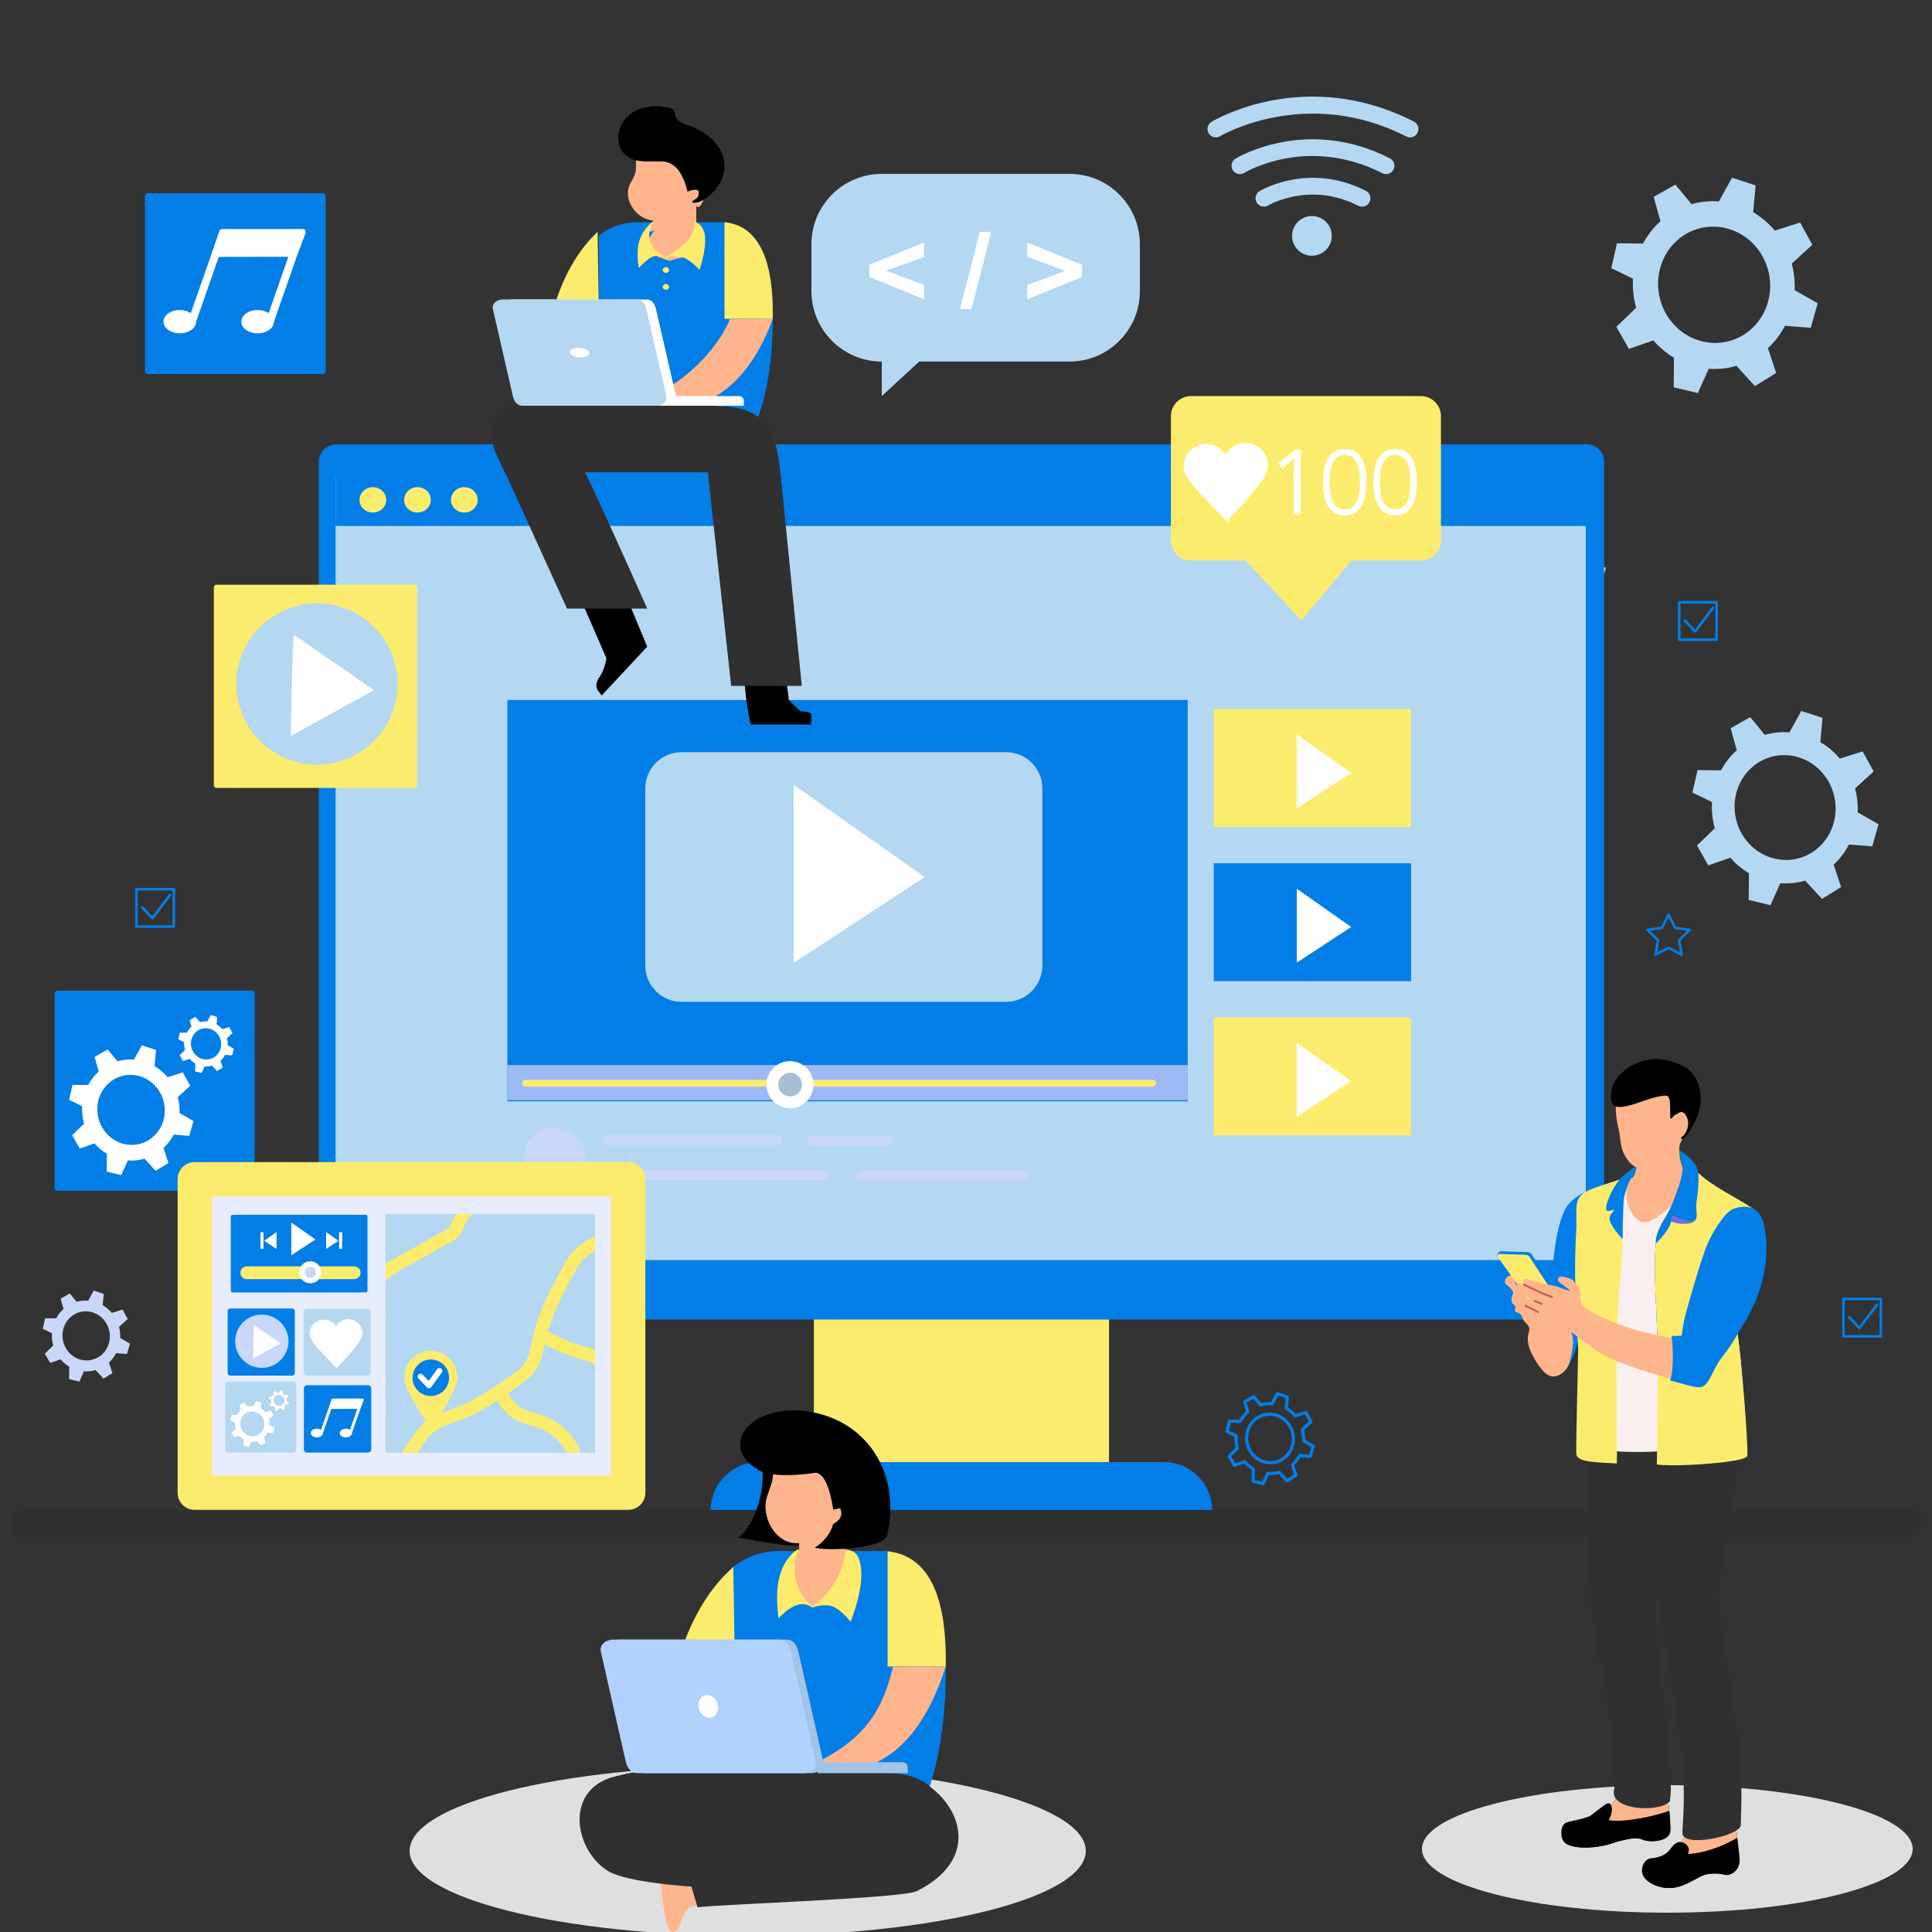 <svg width="500" height="500" viewBox="0 0 500 500" fill="none" xmlns="http://www.w3.org/2000/svg">
<rect x="0" y="0" width="500" height="500" fill="#333333" stroke="none"/>
<g clip-path="url(#clip0_20_4453)">
<path d="M495 478.5C495 487.628 466.571 495 431.5 495C396.429 495 368 487.596 368 478.5C368 469.404 396.429 462 431.5 462C466.571 462 495 469.404 495 478.5Z" fill="#DFDFDF"/>
<path d="M281 479C281 491.17 241.826 501 193.5 501C145.174 501 106 491.128 106 479C106 466.872 145.174 457 193.5 457C241.826 457 281 466.872 281 479Z" fill="#DFDFDF"/>
<path d="M326.916 384.379C326.883 384.379 326.85 384.379 326.816 384.368L324.216 383.747C324.028 383.703 323.896 383.534 323.896 383.339L323.918 380.375C323.202 379.924 322.559 379.384 321.993 378.763L319.606 379.59C319.407 379.648 319.205 379.575 319.106 379.402L317.754 377.019C317.663 376.853 317.692 376.648 317.828 376.516L319.786 374.632C319.554 373.728 319.455 372.803 319.485 371.873L317.387 370.852C317.214 370.768 317.119 370.573 317.163 370.386L317.773 367.698C317.817 367.507 318.001 367.353 318.184 367.375L320.745 367.404C321.2 366.603 321.762 365.891 322.408 365.277L321.74 362.894C321.689 362.71 321.769 362.512 321.938 362.42L324.282 361.094C324.455 360.995 324.679 361.036 324.807 361.194L326.387 363.103C327.224 362.894 328.087 362.806 328.947 362.85L330.24 360.521C330.336 360.345 330.545 360.268 330.732 360.327L333.282 361.149C333.465 361.208 333.586 361.388 333.568 361.583L333.326 364.227C334.086 364.705 334.766 365.281 335.357 365.946L337.829 365.164C338.009 365.101 338.222 365.186 338.318 365.362L339.636 367.764C339.728 367.933 339.695 368.142 339.552 368.271L337.513 370.136C337.708 370.955 337.8 371.785 337.781 372.615L340.055 373.915C340.22 374.011 340.301 374.206 340.25 374.389L339.5 377.041C339.445 377.232 339.28 377.368 339.067 377.342L336.551 377.14C336.114 377.922 335.577 378.624 334.957 379.237L335.761 381.668C335.82 381.852 335.746 382.05 335.585 382.153L333.293 383.567C333.12 383.677 332.9 383.64 332.767 383.493L330.942 381.496C330.093 381.716 329.234 381.819 328.348 381.771L327.29 384.14C327.221 384.29 327.07 384.386 326.908 384.386L326.916 384.379ZM324.734 383.012L326.677 383.479L327.713 381.165C327.783 381.007 327.944 380.868 328.124 380.923C329.079 380.989 330.038 380.893 330.971 380.625C331.125 380.581 331.287 380.625 331.393 380.743L333.157 382.675L334.876 381.613L334.09 379.237C334.038 379.083 334.082 378.91 334.203 378.8C334.938 378.117 335.508 377.36 335.952 376.508C336.029 376.361 336.22 376.277 336.352 376.284L338.799 376.479L339.365 374.47L337.153 373.207C337.017 373.129 336.936 372.983 336.944 372.825C336.988 371.914 336.889 370.996 336.646 370.092C336.606 369.942 336.654 369.784 336.768 369.681L338.747 367.87L337.752 366.052L335.335 366.816C335.173 366.86 334.997 366.816 334.887 366.684C334.887 366.68 334.828 366.607 334.824 366.6C334.167 365.843 333.465 365.259 332.675 364.796C332.536 364.712 332.459 364.558 332.473 364.4L332.708 361.829L330.802 361.212L329.549 363.471C329.469 363.614 329.322 363.698 329.153 363.684C328.205 363.614 327.261 363.706 326.35 363.966C326.192 364.014 326.019 363.959 325.917 363.83L324.388 361.983L322.633 362.978L323.283 365.303C323.327 365.454 323.279 365.619 323.162 365.726C323.158 365.726 323.077 365.795 323.073 365.799C322.357 366.464 321.802 367.191 321.362 368.014C321.288 368.149 321.149 368.234 320.994 368.234H320.991L318.518 368.205L318.056 370.246L320.102 371.242C320.252 371.315 320.344 371.473 320.337 371.642C320.274 372.656 320.381 373.666 320.656 374.646C320.697 374.793 320.656 374.951 320.546 375.058L318.643 376.89L319.665 378.693L321.993 377.889C322.159 377.83 322.331 377.882 322.445 378.01C322.445 378.01 322.511 378.095 322.515 378.098C323.092 378.76 323.786 379.332 324.557 379.795C324.686 379.872 324.763 380.008 324.759 380.155L324.737 383.02L324.734 383.012ZM328.782 378.965C326.934 378.965 325.156 378.146 323.907 376.721C321.498 373.97 321.667 369.732 324.282 367.279C325.45 366.185 326.967 365.582 328.558 365.582C330.405 365.582 332.183 366.401 333.432 367.826C335.842 370.581 335.673 374.819 333.057 377.268C331.889 378.363 330.372 378.965 328.782 378.965ZM328.558 366.412C327.18 366.412 325.861 366.934 324.851 367.885C322.559 370.037 322.42 373.754 324.535 376.17C325.623 377.415 327.173 378.132 328.782 378.132C330.159 378.132 331.478 377.61 332.488 376.659C334.78 374.51 334.923 370.79 332.804 368.373C331.713 367.128 330.167 366.412 328.558 366.412Z" fill="#037EE6"/>
<path d="M464.445 75.072C464.551 72.777 464.298 70.467 463.702 68.223L469.025 63.353L465.866 57.591L459.291 59.677C459.181 59.544 459.089 59.409 458.975 59.28C457.417 57.499 455.632 56.056 453.718 54.932L454.354 47.972L448.245 46L444.844 52.137C442.471 51.953 440.083 52.192 437.773 52.842L433.578 47.77L427.965 50.951L429.732 57.279C429.61 57.389 429.478 57.48 429.357 57.594C427.645 59.203 426.268 61.05 425.199 63.037L418.466 62.953L417 69.402L422.624 72.134C422.466 74.653 422.738 77.202 423.428 79.659L418.315 84.584L421.551 90.299L427.917 88.095C427.968 88.154 428.009 88.22 428.06 88.279C429.592 90.031 431.341 91.456 433.221 92.576L433.163 100.24L439.396 101.732L442.225 95.429C444.631 95.613 447.055 95.36 449.395 94.68L454.178 99.921L459.669 96.524L457.535 90.082C457.579 90.042 457.63 90.005 457.675 89.965C459.449 88.301 460.856 86.38 461.936 84.312L468.614 84.845L470.41 78.484L464.433 75.072H464.445ZM453.454 84.948C447.573 90.464 438.379 89.909 432.953 83.71C427.528 77.511 427.899 67.977 433.78 62.457C439.661 56.941 448.855 57.495 454.28 63.694C459.706 69.894 459.335 79.428 453.454 84.944V84.948Z" fill="#B4D8F1"/>
<path d="M412.571 145.261C412.626 144.104 412.498 142.94 412.197 141.808L414.878 139.351L413.288 136.446L409.97 137.497C409.915 137.431 409.868 137.361 409.813 137.295C409.026 136.395 408.127 135.668 407.16 135.102L407.48 131.595L404.402 130.6L402.686 133.692C401.489 133.6 400.288 133.718 399.123 134.048L397.007 131.492L394.179 133.097L395.068 136.288C395.005 136.344 394.939 136.391 394.881 136.45C394.017 137.262 393.323 138.191 392.787 139.193L389.393 139.153L388.654 142.403L391.49 143.781C391.409 145.051 391.549 146.337 391.894 147.574L389.315 150.057L390.946 152.94L394.157 151.827C394.183 151.857 394.205 151.89 394.23 151.919C395.002 152.804 395.883 153.52 396.831 154.086L396.802 157.949L399.946 158.702L401.371 155.525C402.583 155.617 403.807 155.489 404.986 155.147L407.399 157.791L410.169 156.08L409.093 152.833C409.115 152.811 409.14 152.797 409.162 152.775C410.055 151.937 410.768 150.968 411.311 149.925L414.68 150.193L415.587 146.987L412.575 145.268L412.571 145.261ZM407.028 150.241C404.064 153.021 399.428 152.742 396.692 149.616C393.959 146.491 394.142 141.683 397.11 138.903C400.075 136.123 404.71 136.402 407.447 139.528C410.18 142.653 409.996 147.46 407.028 150.241Z" fill="#C8D7FA"/>
<path d="M31.108 346.298C31.152 345.328 31.045 344.351 30.795 343.404L33.043 341.343L31.71 338.909L28.929 339.79C28.881 339.735 28.845 339.676 28.797 339.621C28.14 338.868 27.383 338.258 26.575 337.781L26.843 334.839L24.261 334.006L22.824 336.598C21.821 336.521 20.811 336.62 19.838 336.896L18.064 334.751L15.691 336.095L16.436 338.769C16.385 338.817 16.33 338.853 16.278 338.901C15.555 339.581 14.974 340.363 14.523 341.2L11.679 341.163L11.059 343.889L13.435 345.045C13.369 346.11 13.483 347.187 13.777 348.226L11.617 350.308L12.983 352.725L15.672 351.792C15.694 351.818 15.713 351.843 15.735 351.869C16.381 352.611 17.123 353.213 17.917 353.683L17.891 356.923L20.525 357.554L21.718 354.892C22.736 354.969 23.761 354.862 24.749 354.576L26.769 356.79L29.091 355.354L28.191 352.633C28.209 352.615 28.231 352.6 28.25 352.582C28.999 351.88 29.594 351.065 30.05 350.191L32.871 350.415L33.631 347.726L31.104 346.283L31.108 346.298ZM26.461 350.474C23.978 352.806 20.088 352.571 17.795 349.952C15.503 347.33 15.661 343.301 18.144 340.969C20.631 338.637 24.518 338.872 26.81 341.494C29.102 344.116 28.944 348.145 26.461 350.474Z" fill="#C8D7FA"/>
<path d="M435.209 247.399C435.158 247.399 435.107 247.388 435.059 247.362L431.83 245.665L428.601 247.362C428.487 247.417 428.359 247.41 428.263 247.336C428.164 247.266 428.116 247.142 428.135 247.024L428.748 243.429L426.136 240.883C426.048 240.799 426.015 240.67 426.052 240.553C426.089 240.435 426.191 240.351 426.313 240.336L429.924 239.811L431.536 236.539C431.646 236.318 432.003 236.318 432.113 236.539L433.725 239.811L437.336 240.336C437.458 240.355 437.56 240.439 437.597 240.553C437.634 240.667 437.601 240.795 437.513 240.883L434.901 243.429L435.514 247.024C435.533 247.145 435.485 247.266 435.386 247.336C435.331 247.377 435.265 247.399 435.198 247.399H435.209ZM431.83 244.978C431.881 244.978 431.933 244.989 431.981 245.015L434.783 246.488L434.247 243.366C434.229 243.263 434.262 243.157 434.339 243.083L436.605 240.872L433.472 240.417C433.365 240.402 433.277 240.336 433.23 240.241L431.83 237.402L430.43 240.241C430.383 240.336 430.291 240.402 430.188 240.417L427.055 240.872L429.321 243.083C429.398 243.157 429.431 243.263 429.413 243.366L428.877 246.488L431.679 245.015C431.727 244.993 431.779 244.978 431.83 244.978V244.978Z" fill="#037EE6"/>
<path d="M224.143 136.27C224.092 136.27 224.04 136.259 223.992 136.233L220.764 134.536L217.535 136.233C217.421 136.288 217.292 136.281 217.197 136.207C217.098 136.138 217.05 136.013 217.068 135.895L217.682 132.3L215.07 129.755C214.982 129.67 214.949 129.542 214.985 129.424C215.022 129.307 215.125 129.222 215.246 129.207L218.857 128.682L220.47 125.41C220.58 125.19 220.936 125.19 221.046 125.41L222.659 128.682L226.27 129.207C226.391 129.226 226.494 129.31 226.531 129.424C226.567 129.542 226.534 129.666 226.446 129.755L223.834 132.3L224.448 135.895C224.466 136.016 224.419 136.138 224.319 136.207C224.264 136.248 224.198 136.27 224.132 136.27H224.143ZM220.764 133.849C220.815 133.849 220.866 133.861 220.914 133.886L223.717 135.359L223.181 132.237C223.162 132.134 223.195 132.028 223.272 131.954L225.539 129.744L222.406 129.288C222.299 129.273 222.211 129.207 222.163 129.112L220.764 126.273L219.364 129.112C219.316 129.207 219.224 129.273 219.122 129.288L215.988 129.744L218.255 131.954C218.332 132.028 218.365 132.134 218.347 132.237L217.81 135.359L220.613 133.886C220.661 133.861 220.712 133.849 220.764 133.849Z" fill="#6069B4"/>
<path d="M486.756 346.175H477.084C476.897 346.175 476.746 346.025 476.746 345.838V336.168C476.746 335.98 476.897 335.83 477.084 335.83H486.756C486.943 335.83 487.094 335.98 487.094 336.168V345.838C487.094 346.025 486.943 346.175 486.756 346.175ZM477.422 345.503H486.422V336.506H477.422V345.503Z" fill="#037EE6"/>
<path d="M481.217 344.028C481.125 344.028 481.037 343.991 480.971 343.921L478.326 341.112C478.198 340.976 478.205 340.763 478.341 340.638C478.477 340.513 478.69 340.517 478.819 340.653L481.192 343.172L485.497 337.458C485.611 337.307 485.82 337.281 485.967 337.391C486.114 337.502 486.143 337.715 486.033 337.862L481.485 343.896C481.427 343.976 481.335 344.024 481.236 344.028H481.217V344.028Z" fill="#037EE6"/>
<path d="M100.279 145.197H90.608C90.42 145.197 90.269 145.047 90.269 144.86V135.19C90.269 135.002 90.42 134.852 90.608 134.852H100.279C100.467 134.852 100.617 135.002 100.617 135.19V144.86C100.617 145.047 100.467 145.197 100.279 145.197ZM90.945 144.525H99.945V135.528H90.945V144.525Z" fill="#6069B4"/>
<path d="M94.739 143.049C94.647 143.049 94.559 143.012 94.493 142.942L91.848 140.133C91.719 139.997 91.727 139.784 91.863 139.655C91.999 139.527 92.212 139.534 92.34 139.67L94.713 142.189L99.018 136.475C99.132 136.324 99.341 136.299 99.488 136.409C99.635 136.519 99.665 136.732 99.555 136.879L95.007 142.913C94.948 142.994 94.856 143.042 94.757 143.045H94.739V143.049Z" fill="#6069B4"/>
<path d="M444.24 165.886H434.568C434.381 165.886 434.23 165.735 434.23 165.548V155.878C434.23 155.691 434.381 155.54 434.568 155.54H444.24C444.428 155.54 444.578 155.691 444.578 155.878V165.548C444.578 165.735 444.428 165.886 444.24 165.886ZM434.906 165.214H443.906V156.216H434.906V165.214Z" fill="#037EE6"/>
<path d="M438.704 163.733C438.612 163.733 438.524 163.696 438.457 163.626L435.813 160.817C435.684 160.681 435.691 160.468 435.827 160.339C435.963 160.211 436.176 160.218 436.305 160.354L438.678 162.873L442.983 157.159C443.097 157.008 443.306 156.982 443.453 157.093C443.6 157.203 443.63 157.416 443.519 157.563L438.972 163.597C438.913 163.678 438.821 163.725 438.722 163.729H438.704V163.733Z" fill="#037EE6"/>
<path d="M44.986 240.131H35.315C35.127 240.131 34.977 239.98 34.977 239.793V230.123C34.977 229.936 35.127 229.785 35.315 229.785H44.986C45.174 229.785 45.324 229.936 45.324 230.123V239.793C45.324 239.98 45.174 240.131 44.986 240.131ZM35.653 239.459H44.652V230.461H35.653V239.459Z" fill="#037EE6"/>
<path d="M39.45 237.981C39.358 237.981 39.27 237.945 39.204 237.875L36.559 235.065C36.43 234.93 36.438 234.717 36.574 234.588C36.709 234.459 36.922 234.467 37.051 234.603L39.424 237.122L43.729 231.408C43.843 231.257 44.052 231.231 44.199 231.341C44.346 231.452 44.376 231.665 44.265 231.812L39.718 237.846C39.659 237.926 39.567 237.974 39.468 237.978H39.45V237.981Z" fill="#037EE6"/>
<path d="M150.965 141.418C150.275 141.142 149.658 140.698 149.169 140.132C149.092 140.044 149.07 139.923 149.114 139.813C149.154 139.703 149.253 139.626 149.371 139.611L151.74 139.295C151.843 139.28 151.935 139.229 151.997 139.144C152.06 139.06 152.089 138.957 152.075 138.854L151.674 135.85C151.648 135.645 151.443 135.49 151.233 135.516L148.666 135.858C148.552 135.872 148.442 135.824 148.376 135.74C148.306 135.652 148.287 135.534 148.328 135.428C148.655 134.55 149.235 133.801 149.999 133.257C151.296 132.336 152.96 132.145 154.455 132.743C154.462 132.743 154.47 132.751 154.473 132.751L171.617 120.561C171.528 118.942 172.248 117.432 173.56 116.499C174.867 115.57 176.535 115.372 178.027 115.97C178.717 116.25 179.338 116.69 179.823 117.256C179.9 117.344 179.922 117.465 179.878 117.575C179.837 117.686 179.738 117.763 179.621 117.777L177.251 118.093C177.038 118.123 176.888 118.321 176.913 118.534L177.314 121.538C177.343 121.747 177.545 121.902 177.755 121.876L180.322 121.534C180.433 121.52 180.543 121.564 180.613 121.652C180.682 121.74 180.701 121.858 180.66 121.964C180.333 122.842 179.753 123.591 178.989 124.135C177.692 125.056 176.025 125.247 174.533 124.645C174.526 124.645 174.519 124.638 174.515 124.638L157.371 136.827C157.456 138.428 156.721 139.971 155.425 140.889C154.117 141.818 152.449 142.016 150.958 141.418H150.965ZM150.095 140.158C150.425 140.437 150.8 140.665 151.2 140.827C152.49 141.344 153.93 141.172 155.057 140.371C156.236 139.534 156.857 138.164 156.725 136.702C156.714 136.588 156.765 136.478 156.857 136.412L174.291 124.013C174.383 123.947 174.485 123.951 174.607 123.98L174.772 124.05C176.061 124.568 177.501 124.406 178.622 123.609C179.129 123.246 179.544 122.779 179.834 122.236L177.839 122.5C177.299 122.57 176.756 122.159 176.682 121.615L176.282 118.611C176.208 118.049 176.605 117.528 177.167 117.454L178.893 117.226C178.563 116.947 178.188 116.72 177.784 116.558C176.498 116.04 175.055 116.209 173.927 117.013C172.752 117.851 172.127 119.224 172.263 120.686C172.274 120.8 172.223 120.91 172.131 120.976L154.697 133.375C154.605 133.441 154.481 133.437 154.381 133.408L154.216 133.338C152.923 132.82 151.487 132.982 150.366 133.779C149.856 134.142 149.444 134.609 149.151 135.152L151.145 134.888C151.689 134.815 152.229 135.23 152.302 135.773L152.703 138.777C152.739 139.049 152.666 139.321 152.501 139.537C152.332 139.754 152.089 139.894 151.817 139.93L150.091 140.162L150.095 140.158Z" fill="#6069B4"/>
<path d="M287.009 335.965H210.627V386.377H287.009V335.965Z" fill="#FCEC6D"/>
<path d="M410.615 115H87.034C84.53 115 82.5 117.03 82.5 119.534V336.965C82.5 339.469 84.53 341.499 87.034 341.499H410.615C413.119 341.499 415.149 339.469 415.149 336.965V119.534C415.149 117.03 413.119 115 410.615 115Z" fill="#037EE6"/>
<path d="M410.393 123.145H86.852V326.105H410.393V123.145Z" fill="#B4D8F1"/>
<path d="M410.393 122.981H86.852V136.112H410.393V122.981Z" fill="#037EE6"/>
<path d="M96.498 132.651C98.41 132.651 99.959 131.181 99.959 129.368C99.959 127.554 98.41 126.084 96.498 126.084C94.587 126.084 93.037 127.554 93.037 129.368C93.037 131.181 94.587 132.651 96.498 132.651Z" fill="#FCEC6D"/>
<path d="M108.043 132.651C109.955 132.651 111.504 131.181 111.504 129.368C111.504 127.554 109.955 126.084 108.043 126.084C106.132 126.084 104.582 127.554 104.582 129.368C104.582 131.181 106.132 132.651 108.043 132.651Z" fill="#FCEC6D"/>
<path d="M120.162 132.651C122.074 132.651 123.623 131.181 123.623 129.368C123.623 127.554 122.074 126.084 120.162 126.084C118.251 126.084 116.701 127.554 116.701 129.368C116.701 131.181 118.251 132.651 120.162 132.651Z" fill="#FCEC6D"/>
<path d="M301.228 378.391H196.411C189.51 378.391 183.92 383.985 183.92 390.88V392.867H313.719V390.88C313.719 383.981 308.125 378.391 301.228 378.391V378.391Z" fill="#037EE6"/>
<path d="M339.524 66.181C342.36 66.181 344.659 63.883 344.659 61.047C344.659 58.212 342.36 55.913 339.524 55.913C336.688 55.913 334.389 58.212 334.389 61.047C334.389 63.883 336.688 66.181 339.524 66.181Z" fill="#B4D8F1"/>
<path d="M352.498 53.478C352.167 53.478 351.833 53.401 351.517 53.243C338.947 46.841 328.316 53.103 328.21 53.166C327.181 53.779 325.855 53.452 325.242 52.435C324.624 51.414 324.951 50.084 325.973 49.467C326.491 49.155 338.8 41.905 353.482 49.39C354.547 49.934 354.97 51.234 354.426 52.299C354.044 53.048 353.287 53.478 352.498 53.478Z" fill="#B4D8F1"/>
<path d="M358.713 45.056C358.383 45.056 358.048 44.979 357.732 44.821C338.576 35.059 322.656 44.347 321.991 44.748C320.966 45.361 319.64 45.034 319.027 44.009C318.41 42.988 318.737 41.663 319.758 41.046C320.507 40.59 338.337 30.079 359.698 40.968C360.763 41.512 361.185 42.812 360.642 43.877C360.26 44.626 359.503 45.056 358.713 45.056V45.056Z" fill="#B4D8F1"/>
<path d="M364.932 35.552C364.602 35.552 364.268 35.475 363.952 35.317C338.044 22.111 315.997 35.112 315.78 35.24C314.751 35.853 313.425 35.53 312.812 34.509C312.195 33.488 312.522 32.159 313.543 31.542C314.524 30.947 337.89 17.175 365.917 31.465C366.982 32.008 367.405 33.308 366.861 34.373C366.479 35.123 365.722 35.552 364.932 35.552V35.552Z" fill="#B4D8F1"/>
<path d="M375.161 175H122.5V314.07H375.161V175Z" fill="#B4D8F1"/>
<path d="M307.379 181.163H131.307V285.024H307.379V181.163Z" fill="#037EE6"/>
<path d="M307.379 275.636H131.307V284.733H307.379V275.636Z" fill="#9DBAF5"/>
<path d="M260.372 194.66H176.389C171.204 194.66 167 198.862 167 204.047V249.884C167 255.069 171.204 259.272 176.389 259.272H260.372C265.557 259.272 269.761 255.069 269.761 249.884V204.047C269.761 198.862 265.557 194.66 260.372 194.66Z" fill="#B4D8F1"/>
<path d="M205.4 249.208V203.132L239.301 226.964L205.4 249.208Z" fill="white"/>
<path d="M136.001 279.448C135.516 279.448 135.119 279.841 135.119 280.33C135.119 280.818 135.516 281.211 136.001 281.211H203.498V279.452H136.001V279.448Z" fill="#FCEC6D"/>
<path d="M298.28 279.449H203.494V281.208H298.28C298.765 281.208 299.162 280.815 299.162 280.327C299.162 279.839 298.765 279.446 298.28 279.446V279.449Z" fill="#FCEC6D"/>
<path d="M205.851 286.635C209.124 285.862 211.152 282.583 210.379 279.31C209.606 276.037 206.326 274.01 203.052 274.782C199.779 275.555 197.751 278.834 198.524 282.107C199.297 285.38 202.577 287.407 205.851 286.635Z" fill="white"/>
<path d="M204.478 283.753C206.17 283.753 207.541 282.382 207.541 280.69C207.541 278.999 206.17 277.627 204.478 277.627C202.786 277.627 201.414 278.999 201.414 280.69C201.414 282.382 202.786 283.753 204.478 283.753Z" fill="#A6BFD5"/>
<path d="M143.484 307.912C147.941 307.912 151.555 304.299 151.555 299.843C151.555 295.387 147.941 291.774 143.484 291.774C139.027 291.774 135.414 295.387 135.414 299.843C135.414 304.299 139.027 307.912 143.484 307.912Z" fill="#C8D7FA"/>
<path d="M201.145 296.321H157.418C156.691 296.321 156.1 295.73 156.1 295.003C156.1 294.275 156.691 293.684 157.418 293.684H201.145C201.873 293.684 202.464 294.275 202.464 295.003C202.464 295.73 201.873 296.321 201.145 296.321Z" fill="#C8D7FA"/>
<path d="M213.322 305.414H156.981C156.254 305.414 155.662 304.823 155.662 304.096C155.662 303.369 156.254 302.777 156.981 302.777H213.322C214.049 302.777 214.641 303.369 214.641 304.096C214.641 304.823 214.049 305.414 213.322 305.414Z" fill="#C8D7FA"/>
<path d="M264.828 305.561H222.868C222.14 305.561 221.549 304.97 221.549 304.243C221.549 303.515 222.14 302.924 222.868 302.924H264.828C265.555 302.924 266.15 303.515 266.15 304.243C266.15 304.97 265.559 305.561 264.828 305.561Z" fill="#C8D7FA"/>
<path d="M229.61 296.614H210.24C209.513 296.614 208.918 296.023 208.918 295.296C208.918 294.569 209.509 293.977 210.24 293.977H229.61C230.337 293.977 230.932 294.569 230.932 295.296C230.932 296.023 230.341 296.614 229.61 296.614Z" fill="#C8D7FA"/>
<path d="M365.186 183.51H314.127V214.021H365.186V183.51Z" fill="#FCEC6D"/>
<path d="M335.619 209.229V190.106L349.688 199.996L335.619 209.229Z" fill="white"/>
<path d="M365.186 223.413H314.127V253.925H365.186V223.413Z" fill="#037EE6"/>
<path d="M335.619 249.128V230.009L349.688 239.899L335.619 249.128Z" fill="white"/>
<path d="M365.186 263.315H314.127V293.827H365.186V263.315Z" fill="#FCEC6D"/>
<path d="M335.619 289.03V269.911L349.688 279.801L335.619 289.03Z" fill="white"/>
<path d="M367.704 102.5H308.244C305.368 102.5 303.035 104.832 303.035 107.708V139.861C303.035 142.737 305.368 145.069 308.244 145.069H322.357L336.786 160.556L349.741 145.069H367.704C370.58 145.069 372.913 142.737 372.913 139.861V107.708C372.913 104.832 370.58 102.5 367.704 102.5Z" fill="#FCEC6D"/>
<path d="M322.177 114.642C320.006 114.686 318.158 115.92 317.185 117.697C316.138 115.964 314.239 114.807 312.068 114.851C308.835 114.917 306.268 117.591 306.337 120.823C306.403 124.054 311.215 128.238 317.541 134.958C323.264 128.586 328.216 123.603 328.149 120.371C328.083 117.139 325.409 114.576 322.177 114.642V114.642Z" fill="white"/>
<path d="M336.589 133.1H334.896V118.579L331.909 121.208L330.852 119.941L335.083 116.467H336.589V133.1V133.1Z" fill="white"/>
<path d="M348.006 116.184C349.196 116.184 350.158 116.46 350.897 117.007C351.631 117.558 352.204 118.255 352.612 119.1C353.016 119.941 353.292 120.87 353.435 121.88C353.574 122.89 353.644 123.856 353.644 124.782C353.644 125.707 353.574 126.673 353.435 127.683C353.295 128.693 353.02 129.622 352.612 130.463C352.204 131.308 351.631 132.006 350.897 132.557C350.158 133.104 349.196 133.379 348.006 133.379C346.816 133.379 345.853 133.104 345.118 132.557C344.384 132.006 343.811 131.308 343.407 130.463C342.999 129.622 342.723 128.693 342.58 127.683C342.437 126.673 342.367 125.707 342.367 124.782C342.367 123.856 342.441 122.89 342.58 121.88C342.72 120.87 342.995 119.941 343.407 119.1C343.811 118.255 344.384 117.558 345.118 117.007C345.853 116.46 346.816 116.184 348.006 116.184ZM348.006 117.734C347.098 117.734 346.382 117.976 345.861 118.461C345.332 118.946 344.939 119.552 344.67 120.268C344.402 120.991 344.237 121.755 344.167 122.571C344.094 123.386 344.057 124.121 344.057 124.778C344.057 125.435 344.094 126.17 344.167 126.985C344.237 127.8 344.402 128.568 344.67 129.288C344.939 130.008 345.332 130.61 345.861 131.095C346.382 131.58 347.098 131.822 348.006 131.822C348.913 131.822 349.633 131.58 350.158 131.095C350.68 130.61 351.077 130.004 351.341 129.288C351.609 128.564 351.778 127.8 351.852 126.985C351.921 126.17 351.955 125.435 351.955 124.778C351.955 124.121 351.921 123.386 351.852 122.571C351.778 121.755 351.609 120.988 351.341 120.268C351.077 119.548 350.68 118.946 350.158 118.461C349.633 117.976 348.913 117.734 348.006 117.734Z" fill="white"/>
<path d="M361.072 116.184C362.262 116.184 363.225 116.46 363.959 117.007C364.694 117.558 365.267 118.255 365.671 119.1C366.079 119.941 366.354 120.87 366.498 121.88C366.637 122.89 366.711 123.856 366.711 124.782C366.711 125.707 366.637 126.673 366.498 127.683C366.358 128.693 366.083 129.622 365.671 130.463C365.267 131.308 364.694 132.006 363.959 132.557C363.225 133.104 362.262 133.379 361.072 133.379C359.882 133.379 358.916 133.104 358.181 132.557C357.447 132.006 356.87 131.308 356.466 130.463C356.062 129.622 355.786 128.693 355.643 127.683C355.503 126.673 355.434 125.707 355.434 124.782C355.434 123.856 355.503 122.89 355.643 121.88C355.783 120.87 356.058 119.941 356.466 119.1C356.87 118.255 357.447 117.558 358.181 117.007C358.916 116.46 359.878 116.184 361.072 116.184ZM361.072 117.734C360.161 117.734 359.445 117.976 358.92 118.461C358.398 118.946 357.998 119.552 357.733 120.268C357.469 120.991 357.3 121.755 357.226 122.571C357.156 123.386 357.123 124.121 357.123 124.778C357.123 125.435 357.156 126.17 357.226 126.985C357.3 127.8 357.469 128.568 357.733 129.288C357.998 130.008 358.398 130.61 358.92 131.095C359.445 131.58 360.161 131.822 361.072 131.822C361.983 131.822 362.696 131.58 363.217 131.095C363.743 130.61 364.139 130.004 364.408 129.288C364.672 128.564 364.841 127.8 364.911 126.985C364.984 126.17 365.021 125.435 365.021 124.778C365.021 124.121 364.984 123.386 364.911 122.571C364.841 121.755 364.672 120.988 364.408 120.268C364.139 119.548 363.743 118.946 363.217 118.461C362.696 117.976 361.979 117.734 361.072 117.734Z" fill="white"/>
<path d="M65.155 256.371H14.904C14.478 256.371 14.133 256.716 14.133 257.142V307.383C14.133 307.809 14.478 308.154 14.904 308.154H65.155C65.581 308.154 65.927 307.809 65.927 307.383V257.142C65.927 256.716 65.581 256.371 65.155 256.371Z" fill="#037EE6"/>
<path d="M46.463 288.058C46.529 286.677 46.375 285.282 46.019 283.93L49.225 280.996L47.323 277.525L43.359 278.781C43.293 278.704 43.238 278.62 43.168 278.542C42.228 277.47 41.155 276.6 40.002 275.92L40.384 271.726L36.703 270.54L34.653 274.234C33.224 274.124 31.785 274.267 30.396 274.66L27.869 271.605L24.489 273.522L25.555 277.334C25.481 277.4 25.4 277.455 25.327 277.525C24.295 278.495 23.465 279.607 22.822 280.805L18.766 280.753L17.885 284.639L21.272 286.284C21.176 287.805 21.341 289.336 21.756 290.82L18.678 293.787L20.629 297.232L24.464 295.903C24.493 295.939 24.519 295.976 24.552 296.013C25.474 297.067 26.528 297.926 27.659 298.602L27.623 303.218L31.377 304.118L33.081 300.321C34.532 300.431 35.99 300.277 37.401 299.869L40.285 303.027L43.594 300.982L42.309 297.1C42.334 297.074 42.367 297.056 42.393 297.03C43.462 296.028 44.311 294.871 44.961 293.626L48.983 293.949L50.067 290.118L46.467 288.062L46.463 288.058ZM39.84 294.008C36.299 297.331 30.756 296.997 27.491 293.262C24.221 289.527 24.445 283.783 27.99 280.459C31.531 277.136 37.074 277.47 40.34 281.205C43.609 284.94 43.385 290.684 39.84 294.008Z" fill="white"/>
<path d="M58.932 270.517C58.961 269.9 58.891 269.276 58.733 268.67L60.166 267.359L59.314 265.805L57.543 266.367C57.514 266.33 57.488 266.294 57.459 266.261C57.04 265.78 56.559 265.39 56.041 265.089L56.213 263.212L54.568 262.68L53.653 264.333C53.014 264.285 52.371 264.347 51.747 264.524L50.615 263.157L49.102 264.013L49.579 265.717C49.546 265.747 49.51 265.772 49.477 265.802C49.014 266.235 48.643 266.731 48.356 267.267L46.541 267.245L46.148 268.982L47.662 269.72C47.621 270.4 47.691 271.087 47.879 271.748L46.501 273.073L47.372 274.612L49.087 274.017C49.087 274.017 49.113 274.05 49.127 274.065C49.539 274.539 50.013 274.921 50.516 275.222L50.501 277.286L52.18 277.686L52.94 275.989C53.591 276.037 54.241 275.971 54.873 275.787L56.162 277.201L57.642 276.287L57.069 274.55C57.069 274.55 57.095 274.528 57.106 274.517C57.584 274.069 57.962 273.551 58.256 272.993L60.056 273.136L60.541 271.421L58.932 270.503V270.517ZM55.971 273.18C54.388 274.667 51.908 274.517 50.446 272.846C48.984 271.175 49.083 268.607 50.67 267.12C52.254 265.633 54.733 265.783 56.195 267.454C57.657 269.125 57.558 271.692 55.971 273.18Z" fill="white"/>
<path d="M38.33 50H83.479C83.934 50 84.309 50.371 84.309 50.83V95.97C84.309 96.425 83.938 96.8 83.479 96.8H38.33C37.875 96.8 37.5 96.429 37.5 95.97V50.83C37.5 50.375 37.871 50 38.33 50V50Z" fill="#037EE6"/>
<path d="M79.076 60.298C79.26 59.806 78.9 59.284 78.374 59.284H57.484C57.165 59.284 56.878 59.486 56.775 59.791L54.516 66.335L49.388 81.037C48.635 80.541 47.636 80.229 46.527 80.229C44.194 80.229 42.299 81.581 42.299 83.248C42.299 84.915 44.191 86.267 46.527 86.267C48.863 86.267 50.729 84.93 50.751 83.277L56.61 66.49L74.624 66.457L69.536 81.041C68.783 80.545 67.784 80.233 66.675 80.233C64.342 80.233 62.447 81.584 62.447 83.251C62.447 84.919 64.339 86.27 66.675 86.27C69.011 86.27 70.877 84.933 70.899 83.281L76.872 66.163L79.08 60.305L79.076 60.298Z" fill="white"/>
<path d="M107.299 203.914H55.99C55.63 203.914 55.34 203.624 55.34 203.264L55.34 151.965C55.34 151.605 55.63 151.315 55.99 151.315H107.299C107.659 151.315 107.949 151.605 107.949 151.965V203.264C107.949 203.624 107.659 203.914 107.299 203.914V203.914Z" fill="#FCEC6D"/>
<path d="M96.791 191.783C104.945 183.631 104.945 170.413 96.791 162.261C88.638 154.109 75.418 154.109 67.264 162.261C59.11 170.413 59.11 183.631 67.264 191.783C75.418 199.935 88.637 199.935 96.791 191.783Z" fill="#B4D8F1"/>
<path d="M76.165 164.36L96.772 178.606L75.287 190.443C75.287 190.443 75.618 163.813 76.165 164.36Z" fill="white"/>
<path d="M162.587 305.194H50.4V386.325H162.587V305.194Z" fill="#E7EDFD"/>
<path d="M162.587 390.758H50.401C47.95 390.758 45.967 388.775 45.967 386.325V305.194C45.967 302.744 47.95 300.761 50.401 300.761H162.587C165.037 300.761 167.021 302.744 167.021 305.194V386.325C167.021 388.775 165.037 390.758 162.587 390.758ZM54.834 381.892H158.153V309.627H54.834V381.892V381.892Z" fill="#FCEC6D"/>
<path d="M132.249 314.155H99.799V340.917C119.12 340.63 128.91 333.803 132.249 314.155Z" fill="#B4D8F1"/>
<path d="M144.261 314.156H132.249C128.91 333.804 119.12 340.631 99.799 340.918V347.121C106.128 344.532 112.457 346.114 118.786 347.694C114.419 354.973 106.286 354.723 99.799 356.68V366.457C100.056 365.741 100.221 365.076 100.221 364.569C106.973 359.505 120.476 359.505 123.852 354.444C130.603 342.629 135.669 332.504 144.106 320.693C145.476 319.323 144.632 316.84 144.261 314.152V314.156Z" fill="#B4D8F1"/>
<path d="M144.261 314.155C144.632 316.843 145.473 319.326 144.106 320.696C135.665 332.51 130.603 342.636 123.852 354.447C120.476 359.511 106.973 359.511 100.221 364.572C100.221 365.079 100.056 365.74 99.799 366.46V375.964H154.024V314.155H144.264H144.261Z" fill="#B4D8F1"/>
<path d="M154.022 349.375C153.228 349.023 152.417 348.802 151.682 348.608L151.326 348.512C147.983 347.616 144.78 346.261 141.782 344.509C143.274 339.422 145.841 334.608 148.339 329.936C148.99 328.717 149.665 327.457 150.525 326.447C151.465 325.342 152.711 324.471 154.026 323.715V319.877C151.866 320.957 149.651 322.264 147.954 324.258C146.859 325.544 146.066 327.035 145.364 328.346C142.425 333.844 139.384 339.533 137.948 345.839C137.837 346.323 137.738 346.815 137.635 347.308C137.172 349.54 136.735 351.652 135.512 353.195C134.774 354.124 133.701 354.888 132.662 355.626C128.074 358.891 123.328 362.27 118.068 364.304C117.513 364.517 116.947 364.723 116.382 364.925C114.038 365.766 111.617 366.633 109.615 368.392C108.304 369.549 107.353 370.933 106.434 372.277L103.918 375.957H108.006L109.222 374.176C110.06 372.953 110.85 371.8 111.845 370.922C113.358 369.589 115.379 368.866 117.517 368.098C118.108 367.885 118.699 367.676 119.28 367.448C122.63 366.152 125.719 364.389 128.672 362.468C129.866 364.4 131.211 366.152 133.194 367.316C134.48 368.072 135.839 368.454 137.15 368.825C137.613 368.954 138.072 369.086 138.528 369.233C141.184 370.096 143.446 371.558 145.059 373.453C145.709 374.217 146.212 375.072 146.631 375.957H150.301C149.72 374.275 148.821 372.667 147.63 371.264C145.61 368.891 142.822 367.081 139.571 366.023C139.075 365.861 138.572 365.718 138.069 365.579C136.912 365.252 135.817 364.943 134.902 364.407C133.503 363.588 132.449 362.174 131.475 360.588C132.533 359.853 133.58 359.111 134.616 358.377C135.788 357.539 137.117 356.596 138.153 355.292C139.876 353.121 140.416 350.514 140.938 347.994C140.945 347.965 140.949 347.939 140.956 347.91C143.961 349.57 147.138 350.881 150.448 351.77L150.819 351.865C151.634 352.082 152.406 352.284 153.023 352.629C153.383 352.831 153.71 353.107 154.026 353.408V349.368L154.022 349.375Z" fill="#FCEC6D"/>
<path d="M117.993 314.155C117.611 314.794 117.262 315.451 116.979 316.138L116.832 316.505C116.648 316.972 116.476 317.412 116.255 317.662C116.031 317.919 115.601 318.158 115.19 318.389L101.97 325.786C101.272 326.175 100.53 326.597 99.799 327.071V331.383C99.799 331.383 99.81 331.368 99.814 331.361C100.827 330.288 102.242 329.495 103.615 328.731L116.836 321.335C117.438 320.997 118.187 320.578 118.797 319.88C119.4 319.19 119.701 318.422 119.969 317.747L120.098 317.42C120.586 316.233 121.288 315.124 122.136 314.155H117.989H117.993Z" fill="#FCEC6D"/>
<path d="M99.799 356.683V346.481C99.799 346.481 114.393 341.372 118.786 347.693C123.179 354.013 99.799 356.679 99.799 356.679V356.683Z" fill="#B4D8F1"/>
<path d="M118.371 356.459C118.371 352.665 115.296 349.591 111.502 349.591C107.707 349.591 104.633 352.665 104.633 356.459C104.633 360.253 111.344 369.445 111.502 369.445C111.77 369.445 118.371 360.253 118.371 356.459Z" fill="#FCEC6D"/>
<g style="mix-blend-mode:multiply" opacity="0.75">
<path d="M111.42 349.591H111.402L111.395 369.423L111.417 369.445C111.688 369.445 118.289 360.253 118.289 356.459C118.289 352.665 115.215 349.591 111.42 349.591Z" fill="#FCEC6D"/>
</g>
<path d="M111.501 361.289C114.11 361.289 116.225 359.174 116.225 356.566C116.225 353.958 114.11 351.843 111.501 351.843C108.892 351.843 106.777 353.958 106.777 356.566C106.777 359.174 108.892 361.289 111.501 361.289Z" fill="#037EE6"/>
<path d="M111.022 359.276C110.82 359.276 110.629 359.195 110.49 359.048L108.301 356.771C108.018 356.478 108.025 356.011 108.323 355.728C108.616 355.446 109.083 355.453 109.366 355.75L110.942 357.388L113.138 354.34C113.377 354.01 113.84 353.936 114.17 354.175C114.501 354.414 114.578 354.876 114.336 355.207L111.618 358.975C111.489 359.151 111.287 359.265 111.07 359.28C111.052 359.28 111.037 359.28 111.019 359.28L111.022 359.276Z" fill="white"/>
<path d="M75.889 357.543H59.055C58.629 357.543 58.283 357.888 58.283 358.314V375.146C58.283 375.572 58.629 375.917 59.055 375.917H75.889C76.315 375.917 76.661 375.572 76.661 375.146V358.314C76.661 357.888 76.315 357.543 75.889 357.543Z" fill="#B4D8F1"/>
<path d="M69.759 368.789C69.781 368.296 69.726 367.804 69.602 367.323L70.74 366.28L70.064 365.05L68.657 365.494C68.635 365.465 68.613 365.435 68.591 365.41C68.257 365.028 67.875 364.719 67.467 364.481L67.603 362.993L66.299 362.571L65.572 363.882C65.065 363.842 64.554 363.893 64.062 364.032L63.166 362.949L61.965 363.629L62.343 364.98C62.317 365.002 62.288 365.024 62.262 365.046C61.895 365.391 61.601 365.784 61.373 366.21L59.933 366.192L59.621 367.569L60.822 368.153C60.789 368.693 60.848 369.237 60.995 369.762L59.904 370.816L60.594 372.039L61.954 371.569C61.954 371.569 61.972 371.594 61.983 371.609C62.31 371.984 62.685 372.288 63.085 372.527L63.074 374.165L64.407 374.485L65.01 373.137C65.524 373.177 66.042 373.122 66.542 372.975L67.563 374.095L68.738 373.368L68.283 371.991C68.283 371.991 68.301 371.976 68.312 371.965C68.691 371.609 68.992 371.198 69.223 370.757L70.652 370.871L71.038 369.512L69.759 368.781V368.789ZM67.409 370.9C66.152 372.079 64.187 371.962 63.026 370.636C61.865 369.31 61.946 367.272 63.203 366.093C64.459 364.914 66.424 365.031 67.585 366.357C68.746 367.683 68.665 369.721 67.409 370.9Z" fill="white"/>
<path d="M74.181 362.563C74.193 362.343 74.167 362.122 74.112 361.909L74.622 361.443L74.321 360.892L73.693 361.09C73.693 361.09 73.675 361.065 73.664 361.054C73.513 360.885 73.344 360.745 73.16 360.639L73.223 359.974L72.639 359.787L72.312 360.374C72.084 360.356 71.856 360.378 71.636 360.44L71.236 359.956L70.699 360.26L70.868 360.866C70.868 360.866 70.843 360.885 70.832 360.896C70.666 361.05 70.538 361.226 70.435 361.417L69.792 361.41L69.652 362.027L70.189 362.288C70.174 362.53 70.2 362.772 70.266 363.007L69.777 363.478L70.086 364.025L70.696 363.815C70.696 363.815 70.703 363.826 70.71 363.834C70.857 364.003 71.022 364.139 71.203 364.245L71.195 364.98L71.79 365.123L72.062 364.521C72.293 364.539 72.525 364.513 72.749 364.447L73.204 364.947L73.73 364.623L73.524 364.006C73.524 364.006 73.531 363.999 73.539 363.995C73.708 363.837 73.844 363.654 73.946 363.456L74.586 363.507L74.758 362.897L74.185 362.57L74.181 362.563ZM73.131 363.507C72.569 364.036 71.691 363.981 71.169 363.389C70.651 362.798 70.684 361.884 71.25 361.358C71.812 360.83 72.69 360.885 73.212 361.476C73.73 362.067 73.697 362.982 73.131 363.507Z" fill="white"/>
<path d="M79.471 358.487H95.248C95.703 358.487 96.078 358.858 96.078 359.317V375.091C96.078 375.546 95.707 375.921 95.248 375.921H79.471C79.015 375.921 78.641 375.55 78.641 375.091V359.317C78.641 358.861 79.012 358.487 79.471 358.487Z" fill="#037EE6"/>
<path d="M94.127 362.325C94.197 362.141 94.061 361.946 93.867 361.946H86.087C85.969 361.946 85.862 362.023 85.822 362.134L84.981 364.572L83.071 370.048C82.792 369.864 82.417 369.747 82.005 369.747C81.135 369.747 80.43 370.25 80.43 370.871C80.43 371.491 81.135 371.994 82.005 371.994C82.876 371.994 83.57 371.495 83.578 370.882L85.76 364.627L92.471 364.616L90.575 370.048C90.296 369.864 89.921 369.747 89.51 369.747C88.639 369.747 87.934 370.25 87.934 370.871C87.934 371.491 88.639 371.994 89.51 371.994C90.381 371.994 91.075 371.495 91.082 370.882L93.308 364.506L94.131 362.325H94.127Z" fill="white"/>
<path d="M75.643 356.005H59.565C59.205 356.005 58.914 355.714 58.914 355.355V339.28C58.914 338.92 59.205 338.63 59.565 338.63H75.643C76.003 338.63 76.293 338.92 76.293 339.28V355.355C76.293 355.714 76.003 356.005 75.643 356.005Z" fill="#037EE6"/>
<path d="M68.866 353.915C72.626 353.305 75.18 349.762 74.57 346.002C73.959 342.242 70.416 339.689 66.655 340.299C62.894 340.91 60.341 344.452 60.951 348.212C61.562 351.972 65.105 354.526 68.866 353.915Z" fill="#C8D7FA"/>
<path d="M65.794 342.938L72.601 347.646L65.504 351.558C65.504 351.558 65.614 342.762 65.794 342.942V342.938Z" fill="white"/>
<path d="M95.089 338.743H79.448C78.998 338.743 78.633 339.108 78.633 339.558V355.196C78.633 355.647 78.998 356.012 79.448 356.012H95.089C95.54 356.012 95.905 355.647 95.905 355.196V339.558C95.905 339.108 95.54 338.743 95.089 338.743Z" fill="#B4D8F1"/>
<path d="M90.06 341.397C88.701 341.427 87.547 342.198 86.938 343.307C86.284 342.224 85.097 341.5 83.738 341.526C81.718 341.566 80.113 343.241 80.153 345.261C80.194 347.281 83.206 349.9 87.162 354.105C90.743 350.12 93.84 347.002 93.799 344.978C93.759 342.958 92.084 341.353 90.064 341.394L90.06 341.397Z" fill="white"/>
<path d="M94.631 314.386H60.204C59.943 314.386 59.73 314.598 59.73 314.86V334.005C59.73 334.267 59.943 334.479 60.204 334.479H94.631C94.892 334.479 95.105 334.267 95.105 334.005V314.86C95.105 314.598 94.892 314.386 94.631 314.386Z" fill="#037EE6"/>
<path d="M63.858 327.733C62.947 327.733 62.205 328.471 62.205 329.386C62.205 330.3 62.943 331.038 63.858 331.038H80.237V327.737H63.858V327.733Z" fill="#FCEC6D"/>
<path d="M91.662 327.732H80.238V331.034H91.662C92.573 331.034 93.315 330.296 93.315 329.381C93.315 328.467 92.577 327.729 91.662 327.729V327.732Z" fill="#FCEC6D"/>
<path d="M80.948 332.049C82.483 331.687 83.433 330.15 83.071 328.616C82.709 327.082 81.171 326.132 79.637 326.494C78.103 326.856 77.153 328.393 77.515 329.927C77.877 331.461 79.414 332.411 80.948 332.049Z" fill="white"/>
<path d="M81.755 329.26C81.755 328.467 81.112 327.824 80.319 327.824C79.526 327.824 78.883 328.467 78.883 329.26C78.883 330.054 79.526 330.696 80.319 330.696C81.112 330.696 81.755 330.054 81.755 329.26Z" fill="#C8D7FA"/>
<path d="M75.394 324.867V316.387L81.635 320.773L75.394 324.867Z" fill="white"/>
<path d="M84.397 323.216V318.864L87.6 321.115L84.397 323.216Z" fill="white"/>
<path d="M88.549 318.9H87.773V323.182H88.549V318.9Z" fill="white"/>
<path d="M71.565 323.216V318.864L68.365 321.115L71.565 323.216Z" fill="white"/>
<path d="M67.418 323.182H68.193V318.9H67.418V323.182Z" fill="white"/>
<path d="M493.743 397.827H6.023C4.08 397.827 2.5 396.252 2.5 394.305C2.5 392.359 4.076 390.783 6.023 390.783H493.743C495.686 390.783 497.266 392.359 497.266 394.305C497.266 396.252 495.69 397.827 493.743 397.827Z" fill="#303030"/>
<path d="M419.096 461.751C417.816 463.024 419.564 464.219 417.226 466.855C415.906 468.345 413.458 469.087 411.899 469.821C410.584 470.44 408.863 470.829 407.59 471.118C405.909 471.498 405.22 471.521 404.67 472.223C403.886 473.222 404.077 474.722 404.112 474.977C404.16 475.296 404.249 475.879 404.639 476.441C405.168 477.206 405.971 477.527 406.67 477.716C410.778 478.826 415.902 477.435 415.902 477.435C417.793 476.923 418.579 476.505 420.907 476.042C422.397 475.747 423.703 475.506 425.056 476.065C427.37 477.022 432.238 476.45 432.281 473.784C432.326 471.011 432.094 469.195 432.094 469.195C431.478 464.363 431.169 461.947 430.751 461.432C428.435 458.57 422.064 458.799 419.099 461.751H419.096Z" fill="black"/>
<path d="M414.305 469.731C414.22 469.498 414.182 469.198 414.25 468.808C415.36 468.307 416.474 467.703 417.225 466.857C419.56 464.221 417.816 463.024 419.095 461.753C422.061 458.801 428.431 458.572 430.747 461.435C431.149 461.931 431.449 464.174 432.018 468.624C430.698 469.094 429.036 469.611 427.104 470.043C425.591 470.383 415.367 472.679 414.305 469.731V469.731Z" fill="#FFB58C"/>
<path d="M438.235 471.242C435.661 473.807 436.7 475.935 433.694 478.068C431.848 479.376 430.018 480.678 427.739 480.874C427.407 480.902 426.786 480.933 426.195 481.353C425.156 482.095 424.656 483.741 425.095 485.08C425.421 486.074 426.174 486.613 426.842 487.078C429.506 488.929 432.594 488.611 432.946 488.571C434.967 488.334 436.655 487.453 438.407 486.537C439.817 485.8 440.653 485.181 442.206 484.964C443.576 484.773 444.78 484.898 444.78 484.898C446.083 485.035 446.463 485.344 447.297 485.191C448.461 484.976 449.2 484.1 449.334 483.939C450.51 482.543 450.206 480.548 450.017 479.043C449.042 471.238 449.24 469.965 447.819 468.744C445.462 466.722 441.158 468.33 438.235 471.242V471.242Z" fill="black"/>
<path d="M433.701 486.78C434.511 486.525 434.669 486.379 437.724 484.941C439.736 483.994 440.739 483.521 441.152 483.373C443.643 482.477 444.498 482.808 446.843 482.104C447.69 481.849 448.85 481.422 450.186 480.671C450.245 481.811 450.12 483.009 449.336 483.942C449.202 484.102 448.463 484.978 447.299 485.193C446.467 485.347 446.085 485.04 444.782 484.901C444.782 484.901 443.577 484.773 442.208 484.967C440.654 485.184 439.818 485.805 438.409 486.54C436.657 487.454 434.969 488.337 432.948 488.573C432.596 488.613 429.507 488.932 426.844 487.08C426.497 486.84 426.126 486.575 425.803 486.24C426.683 486.717 427.725 487.111 428.917 487.276C431.101 487.579 432.995 487.005 433.701 486.783V486.78Z" fill="black"/>
<path d="M433.491 478.918C433.409 478.757 433.361 478.552 433.385 478.288C433.489 478.214 433.593 478.141 433.697 478.068C436.702 475.935 435.663 473.807 438.237 471.242C441.16 468.33 445.465 466.722 447.821 468.744C448.999 469.755 449.065 470.801 449.608 475.569C449.056 475.914 448.428 476.278 447.727 476.639C442.001 479.596 434.485 480.85 433.494 478.918H433.491Z" fill="#FFB58C"/>
<path d="M417.696 463.272C418.27 460.639 417.446 454.219 416.091 440.066C415.264 431.431 413.628 430.826 412.244 418.952C411.734 414.582 411.628 411.843 411.319 403.966C410.124 373.578 410.015 371.108 412.018 369.988C416.832 367.291 428.985 375.132 431.743 385.143C432.366 387.401 432.014 390.743 431.315 397.427C430.102 409.023 428.118 412.752 428.534 421.927C428.572 422.754 428.796 424.899 429.247 429.187C429.887 435.288 430.472 439.936 431.294 446.622C433.11 461.432 432.109 466.184 432.109 466.184C429.108 469.271 416.584 468.383 417.696 463.272V463.272Z" fill="#303030"/>
<path d="M429.814 450.925C429.75 450.119 429.073 445.181 427.717 435.302C426.768 428.382 426.341 425.427 426.02 420.867C425.564 414.41 425.111 405.797 423.713 394.382C423.302 391.022 422.66 381.438 423.46 380.968C425.309 379.884 430.643 391.057 431.705 392.314C431.743 392.358 431.781 392.403 431.819 392.448C431.691 393.868 431.519 395.509 431.318 397.424C430.104 409.02 428.121 412.75 428.537 421.925C428.574 422.752 428.799 424.896 429.25 429.185C429.89 435.285 430.475 439.933 431.297 446.619C433.113 461.43 432.111 466.182 432.111 466.182C431.486 466.824 430.444 467.294 429.202 467.591C430.225 460.7 430.147 455.065 429.819 450.925H429.814Z" fill="#303030"/>
<path d="M423.099 370.961C422.029 373.568 425.663 401.579 429.053 413.987C429.828 416.824 429.741 418.616 430.836 425.142C431.703 430.316 432.562 435.491 433.431 440.665C436.774 460.591 435.632 468.716 435.398 474.254C435.221 478.455 450.417 475.036 450.507 472.4C451.09 455.596 450.16 453.822 448.384 440.462C448.141 438.632 446.937 429.877 445.433 421.308C445.277 420.423 445.017 418.956 444.861 416.949C444.394 410.893 445.383 406.285 445.777 404.441C450.733 381.298 449.572 371.972 448.434 370.633C444.205 365.652 426.315 363.122 423.096 370.963L423.099 370.961Z" fill="#303030"/>
<path d="M410.317 308.444C410.317 308.444 406.363 310.175 404.984 313.096C401.631 320.214 401.806 331.749 401.555 333.865C401.095 337.729 400.816 340.084 402.228 341.697C403.362 342.991 404.127 355.841 405.036 354.698C409.253 349.389 409.286 340.466 409.255 337.072C409.217 332.755 409.297 331.586 408.95 327.975C408.004 318.122 411.628 308.857 410.32 308.441L410.317 308.444Z" fill="#037EE6"/>
<path d="M401.612 336.048L397.196 336.274C396.764 336.295 396.351 336.097 396.098 335.745L387.584 325.235C387.329 324.879 387.648 323.788 388.63 323.821L395.388 324.057C395.798 324.071 396.179 324.284 396.403 324.629L402.603 334.087C403.139 334.907 402.587 336 401.607 336.05L401.612 336.048Z" fill="#037EE6"/>
<path d="M395.627 343.288C396.108 344.273 395.417 344.705 395.391 346.43C395.362 348.465 396.295 350.154 397.159 351.717C397.388 352.131 397.705 352.702 398.233 353.392C399.268 354.743 400.29 356.08 401.787 356.224C403.142 356.354 404.226 355.437 404.594 355.125C405.914 354.008 406.257 352.513 406.559 351.101C407.045 348.829 407.628 346.118 406.235 344.101C404.793 342.008 403.083 343.347 400.299 340.998C397.525 338.655 397.877 336.191 395.346 334.97C395.195 334.897 393.83 334.248 392.831 333.057C392.538 332.708 392.257 332.365 392.118 331.836C391.922 331.092 392.201 330.712 391.917 330.382C391.592 330.004 390.808 330.015 390.284 330.325C389.677 330.684 389.344 331.482 389.53 332.061C389.719 332.644 390.312 332.613 391.174 333.693C391.492 334.092 391.563 334.285 391.587 334.463C391.653 334.947 391.346 335.107 391.226 335.773C391.193 335.965 391.079 336.591 391.367 337.164C391.641 337.712 392.002 337.656 392.151 338.135C392.321 338.681 391.915 338.94 392.109 339.33C392.326 339.765 392.904 339.585 393.469 340.069C393.839 340.388 393.823 340.667 394.118 341.288C394.682 342.478 395.249 342.53 395.622 343.293L395.627 343.288Z" fill="#FFB58C"/>
<path d="M437.367 302.367C437.397 301.427 436.651 300.251 436.283 299.67C435.992 299.212 434.699 297.27 432.932 296.666C428.791 295.249 423.608 301.701 422.218 303.434C420.331 305.782 419.174 307.223 419.663 308.132C421.169 310.935 437.234 306.606 437.369 302.367H437.367Z" fill="#0C8787"/>
<path d="M452.334 312.376C453.212 313.304 454.792 314.948 454.9 317.175C455.016 319.534 453.399 320.736 451.635 323.745C449.796 326.884 449.177 329.628 448.608 332.148C447.333 337.809 448.14 342.736 448.731 346.13C449.874 352.726 451.595 354.304 450.339 356.668C448.499 360.128 447.236 374.296 445.187 374.419C440.316 374.709 412.152 378.204 410.381 372.659C410.013 371.507 408.421 345.048 408.424 343.359C408.429 340.551 409.246 329.272 408.658 318.41C408.419 314.02 408.237 312.303 409.397 310.276C410.011 309.206 410.301 308.876 412.365 308.063C415.427 306.859 418.319 307.085 421.476 305.406C425.651 303.186 429.112 299.45 431.306 296.904C432.491 295.527 434.491 293.402 434.283 294.273C430.437 310.364 450.627 310.569 452.336 312.373L452.334 312.376Z" fill="#F9EFEF"/>
<path d="M434.973 289.33C436.177 290.397 433.866 295.761 434.829 300.17C436.005 305.567 439.608 303.935 440.777 304.716C442.415 305.812 438.387 307.867 436.333 309.109C433.445 310.857 427.441 317.555 424.7 316.168C419.98 313.783 420.686 306.169 421.477 305.411C422.077 304.835 423.108 305.401 423.713 301.571C424.084 299.225 423.958 296.63 424.532 294.613C425.906 289.795 432.971 287.556 434.973 289.332V289.33Z" fill="#FFB58C"/>
<path d="M409.158 309.358C409.989 308.446 410.811 308.172 412.872 307.359C414.13 306.864 419.025 305.376 420.501 304.764C420.154 311.476 419.582 313.441 419.818 316.83C420.307 323.842 419.063 330.58 418.413 343.983C418.142 349.613 418.527 375.446 418.449 378.752C412.952 378.424 408.232 378.424 407.956 376.379C407.793 375.179 408.426 351.111 408.428 349.422C408.433 346.614 407.042 333.558 407.932 318.429C408.19 314.041 407.316 311.377 409.16 309.355L409.158 309.358Z" fill="#FCEC6D"/>
<path d="M428.87 319.619C429.214 317.744 430.546 315.852 436.317 307.459C437.325 305.99 438.354 304.67 439.365 303.479C444.335 308.304 454.896 312.35 455.466 314.832C455.751 316.079 455.258 314.964 455.366 317.191C455.482 319.551 453.865 320.753 452.101 323.762C450.262 326.901 449.643 329.645 449.074 332.165C447.799 337.826 445.513 341.765 446.101 345.162C447.244 351.758 449.929 362.619 448.67 364.986C446.831 368.446 443.296 360.487 441.249 360.61C439.36 360.723 434.51 360.458 429.179 359.771C429.203 356.493 429.174 352.329 429 347.54C428.511 334.234 427.713 325.925 428.87 319.617V319.619Z" fill="#17A1A4"/>
<path d="M428.871 319.579C429.216 317.704 430.548 315.812 436.318 307.419C437.326 305.95 438.356 304.629 439.366 303.439C444.337 308.264 454.898 312.31 455.467 314.792C455.753 316.039 455.259 314.924 455.368 317.151C455.484 319.511 453.866 320.713 452.102 323.722C450.263 326.86 449.645 329.605 449.075 332.125C447.8 337.786 448.83 340.129 449.418 343.522C450.561 350.119 452.504 370.581 451.248 372.945C449.408 376.405 434.311 376.917 428.98 376.228C429.003 372.95 429.181 352.287 429.003 347.497C428.515 334.191 427.717 325.883 428.874 319.574L428.871 319.579Z" fill="#17A1A4"/>
<path d="M428.872 319.579C429.216 317.704 430.548 315.812 436.319 307.419C437.327 305.95 438.356 304.629 439.367 303.439C444.337 308.264 454.898 312.31 455.467 314.792C455.753 316.039 455.26 314.924 455.368 317.151C455.484 319.511 453.867 320.713 452.103 323.722C450.264 326.86 449.645 329.605 449.076 332.125C447.801 337.786 448.83 340.129 449.418 343.522C450.561 350.119 452.523 374.161 452.188 376.818C451.985 378.424 434.132 379.714 428.801 379.026C428.824 375.748 429.176 352.287 429.002 347.497C428.513 334.191 427.715 325.883 428.872 319.574V319.579Z" fill="#FCEC6D"/>
<path d="M419.926 320.675C419.952 321.143 419.967 311.608 420.321 309.941C421.409 304.797 423.709 302.792 423.744 301.805C423.766 301.219 421.043 303.465 419.874 304.519C419.551 304.809 418.784 305.544 417.82 307.147C416.47 309.395 415.091 312.766 415.887 313.34C416.363 313.684 417.417 312.877 417.61 313.153C417.799 313.425 416.72 314.095 416.562 315.08C416.267 316.903 419.926 320.675 419.926 320.675V320.675Z" fill="#037EE6"/>
<path d="M422.77 304.499C423.265 303.774 423.572 302.539 423.709 301.568C426.871 301.66 429.192 300.931 430.92 299.969C432.972 298.826 434.216 296.387 434.667 296.021C434.731 296.122 434.573 296.951 434.599 297.06C434.115 298.576 431.22 304.941 422.77 304.497V304.499Z" fill="#FFB58C"/>
<path d="M418.179 286.749C418.146 288 418.335 289.909 418.942 292.436C419.447 294.545 419.195 296.658 420.458 298.961C421.405 300.69 422.462 301.757 424.196 302.447C429.317 304.48 434.984 297.1 435.796 293.579C436.053 292.457 436.965 288.213 434.646 283.834C433.985 282.587 432.323 279.448 428.731 278.194C427.9 277.904 424.741 276.938 421.804 278.638C417.835 280.934 418.198 285.901 418.177 286.751L418.179 286.749Z" fill="#FFB58C"/>
<path d="M437.592 309.556C438.208 312.213 439.077 312.326 439.042 314.988C439.011 317.312 433.869 317.073 431.77 315.755C431.512 315.595 431.08 315.677 430.797 315.607C431.907 313.864 433.633 311.365 436.317 307.459C436.735 306.852 437.153 306.273 437.576 305.716C437.358 307.258 437.356 308.531 437.595 309.558L437.592 309.556Z" fill="#6F6FD8"/>
<path d="M431.65 283.756C430.951 282.958 425.998 284.673 424.562 285.178C420.414 286.64 417.986 287.037 417.24 285.525C416.61 284.252 416.676 280.301 419.698 277.658C428.156 270.268 436.795 276.662 436.795 276.662C436.795 276.662 442.205 280.41 439.265 288.99C439.265 288.99 436.625 294.819 435.182 294.814C434.547 294.814 437.211 289.025 435.966 288.177C435.442 287.821 433.641 288.177 433.039 288.947C432.08 290.173 432.285 289.287 432.245 287.523C432.193 285.32 432.25 284.436 431.653 283.756H431.65Z" fill="black"/>
<path d="M433.571 288.974C433.609 288.907 434.327 287.665 435.264 287.797C436.166 287.927 436.714 289.252 436.856 290.112C437.196 292.169 435.713 294.5 434.721 294.349C433.616 294.181 432.518 290.851 433.574 288.974H433.571Z" fill="#FFB58C"/>
<path d="M434.579 297.658C434.579 297.658 436.416 298.701 437.62 300.045C438.323 300.827 438.737 301.288 439.079 302.017C439.518 302.948 439.598 303.796 439.547 305.822C439.428 310.458 438.897 310.236 439.013 312.933C439.074 314.348 439.244 315.023 438.753 315.508C437.87 316.377 435.762 315.732 434.952 315.484C433.844 315.146 433.46 314.407 432.994 314.612C432.506 314.83 432.65 315.654 432.369 316.57C431.705 318.738 428.548 321.83 428.548 321.83C428.548 321.83 427.942 320.002 431.028 314.967C432.758 312.144 433.41 309.792 434.012 308.238C436.291 302.35 435.306 300.126 435.129 299.235C434.975 298.463 434.576 297.653 434.576 297.653L434.579 297.658Z" fill="#037EE6"/>
<path d="M442.156 323.925C442.016 323.313 441.875 321.483 441.587 321.939C434.262 333.58 433.899 344.739 433.899 344.739C433.899 344.739 431.514 344.949 429.254 345.665C428.881 345.783 428.112 346.718 430.482 347.221C433.476 347.856 439.721 346.68 440.571 346.059C448.739 340.077 442.508 325.474 442.156 323.927V323.925Z" fill="#FCEC6D"/>
<path d="M401.079 336.742L396.663 336.968C396.231 336.99 395.818 336.791 395.565 336.439L387.649 325.353C387.394 324.997 387.658 324.501 388.097 324.515L394.855 324.749C395.266 324.763 395.646 324.975 395.87 325.32L402.07 334.779C402.606 335.599 402.054 336.692 401.074 336.742H401.079Z" fill="#FCEC6D"/>
<path d="M443.477 362.069C441.709 362.801 439.931 362.32 438.594 361.899C435.9 361.054 432.514 359.682 429.077 358.168C429.081 355.645 429.077 353.258 429.062 351.307C431.452 351.907 434.092 352.072 436.722 351.241C439.475 350.372 440.795 348.86 444.537 346.113C445.824 345.169 447.409 344.071 449.297 342.897C449.338 343.102 449.375 343.312 449.413 343.527C449.755 345.506 450.171 348.737 450.551 352.351C450.11 353.003 449.633 353.73 449.132 354.526C446.252 359.112 445.631 361.179 443.473 362.072L443.477 362.069Z" fill="#FCEC6D"/>
<path d="M407.572 333.972C407.555 333.965 407.538 333.96 407.52 333.953C407.477 333.936 407.623 333.979 407.572 333.972Z" fill="#EB8E6C"/>
<path d="M393.284 334.25C392.753 333.813 392.401 333.464 392.427 333.022C392.455 332.578 392.862 332.103 393.289 332.051C393.679 332.002 393.882 332.33 394.106 332.214C394.406 332.058 394.146 331.416 394.451 331.111C394.788 330.774 395.593 331.088 396.177 331.293C396.193 331.298 397.296 331.591 399.499 332.174C401.761 332.774 402.235 332.646 403.713 333.225C403.872 333.286 404.292 333.454 404.882 333.653C405.402 333.825 405.574 333.879 405.614 333.889C406.769 334.389 406.462 333.971 404.894 332.819C404.445 332.488 403.154 331.74 403.161 331.27C403.166 330.972 403.343 330.66 403.624 330.483C403.874 330.325 404.129 330.365 404.615 330.436C404.795 330.462 405.071 330.511 405.796 330.75C406.811 331.083 406.984 331.222 407.099 331.343C407.286 331.536 407.217 331.569 407.491 331.952C407.878 332.5 408.086 332.533 408.41 332.961C408.795 333.468 408.924 333.981 408.967 334.158C409.099 334.708 408.962 334.824 408.981 335.639C408.998 336.366 409.016 337.103 409.444 337.736C409.576 337.932 409.713 338.121 410.436 338.581C420.579 345.043 434.094 346.47 434.852 346.59C434.928 348.309 436.292 350.175 436.495 352.046C436.72 354.124 437.775 358.198 437.775 358.198C437.775 358.198 417.613 353.493 412.162 348.838C411.111 347.941 409.746 347.11 408.915 346.524C408.072 345.926 407.541 345.055 406.372 344.739C405.9 344.611 405.727 344.658 404.946 344.587C404.946 344.587 403.317 344.441 401.751 343.947C400.278 343.482 400.608 343.199 397.737 341.704C396.096 340.849 395.804 340.598 395.178 340.067C393.315 338.485 394.361 337.741 394.361 337.741C394.361 337.741 393.52 337.285 393.362 337.143C392.408 336.284 393.029 335.268 393.978 335.615C395.305 336.099 396.314 336.359 396.332 336.319C396.356 336.267 394.838 335.528 393.287 334.252L393.284 334.25Z" fill="#FFB58C"/>
<path d="M401.698 335.958L401.861 335.476C400.907 335.155 399.984 334.791 399.117 334.397C398.851 334.276 398.666 334.187 398.47 334.092C398.208 333.965 397.909 333.821 397.344 333.565C397.113 333.462 396.917 333.374 396.735 333.294C396.352 333.124 396.05 332.992 395.611 332.779C395.203 332.581 394.794 332.373 394.395 332.163L394.154 332.611C394.558 332.826 394.974 333.039 395.389 333.24C395.835 333.454 396.157 333.599 396.527 333.761C396.707 333.842 396.903 333.927 397.132 334.033C397.689 334.286 397.984 334.428 398.246 334.555C398.444 334.652 398.631 334.742 398.905 334.864C399.788 335.266 400.728 335.637 401.698 335.963V335.958Z" fill="#C36252"/>
<path d="M399.03 337.786L399.285 337.344C398.846 337.091 398.383 336.872 397.911 336.692C397.616 336.581 397.311 336.482 397.007 336.402L396.877 336.893C397.165 336.968 397.453 337.063 397.734 337.167C398.183 337.337 398.619 337.542 399.033 337.783L399.03 337.786Z" fill="#C36252"/>
<path d="M398.092 339.888L398.34 339.444C397.653 339.059 396.947 338.688 396.241 338.345C395.752 338.107 395.249 337.873 394.748 337.653L394.543 338.119C395.036 338.336 395.532 338.565 396.016 338.801C396.713 339.141 397.412 339.507 398.089 339.888H398.092Z" fill="#C36252"/>
<path d="M432.62 345.702C434.511 345.87 435.206 345.61 435.206 345.61C435.206 345.61 435.704 341.895 436.337 339.668C436.393 339.467 439.661 327.765 441.446 323.053C441.68 322.439 442.733 319.711 444.858 316.622C446.867 313.703 448.012 313.11 448.513 312.888C448.643 312.832 451.781 311.481 454.213 313.087C455.752 314.102 456.34 315.859 456.727 318.044C457.976 325.117 456.172 331.376 455.521 333.45C453.934 338.497 451.684 342.053 448.851 346.652C445.826 351.557 445.583 350.799 443.715 354.365C442.409 356.857 441.942 358.342 440.367 358.949C439.241 359.384 435.742 358.146 432.219 357.287C433.373 353.909 432.84 347.604 432.62 345.702V345.702Z" fill="#037EE6"/>
<path d="M436.498 480.328C436.642 480.123 437.292 479.207 436.992 478.243C436.666 477.197 435.363 476.533 434.38 476.75C433.705 476.899 433.153 477.468 432.947 477.683C432.709 477.929 432.565 478.146 432.508 478.229C431.266 480.066 429.396 480.506 429.606 481.072C429.944 481.993 434.89 482.615 436.501 480.331L436.498 480.328Z" fill="black"/>
<path d="M415.619 471.89C415.879 471.779 416.842 470.539 417.126 468.857C417.253 468.099 417.102 466.989 416.498 466.732C416.025 466.531 415.494 466.94 414.214 467.915C410.796 470.522 410.526 470.721 410.602 471.014C410.8 471.779 413.889 472.624 415.619 471.89Z" fill="black"/>
<path d="M415.479 475.952C419.864 475.246 419.257 474.967 422.678 474.518C426.06 474.077 427.682 474.216 430.293 473.241C431.042 472.962 431.705 472.653 432.276 472.35C432.283 472.792 432.286 473.274 432.276 473.786C432.232 476.45 427.365 477.024 425.051 476.068C423.698 475.508 422.393 475.749 420.903 476.044C418.575 476.507 417.789 476.925 415.897 477.437C415.897 477.437 410.776 478.829 406.665 477.719C405.966 477.53 405.163 477.206 404.635 476.443C404.292 475.947 404.181 475.435 404.127 475.102C407.024 477.06 411.222 476.637 415.475 475.952H415.479Z" fill="black"/>
<path d="M480.762 210.227C480.862 208.156 480.631 206.072 480.094 204.051L484.893 199.659L482.047 194.462L476.119 196.34C476.019 196.222 475.938 196.097 475.838 195.978C474.435 194.369 472.825 193.071 471.096 192.054L471.67 185.778L466.167 184L463.103 189.534C460.963 189.371 458.81 189.584 456.732 190.17L452.951 185.597L447.89 188.467L449.481 194.175C449.369 194.275 449.25 194.356 449.144 194.462C447.597 195.91 446.361 197.575 445.394 199.372L439.323 199.297L438 205.112L443.073 207.576C442.929 209.847 443.173 212.143 443.797 214.363L439.186 218.805L442.106 223.958L447.847 221.968C447.89 222.024 447.928 222.081 447.978 222.131C449.357 223.709 450.935 224.994 452.626 226.005L452.57 232.917L458.192 234.265L460.738 228.581C462.91 228.743 465.093 228.519 467.202 227.908L471.514 232.636L476.469 229.573L474.547 223.765C474.59 223.728 474.634 223.696 474.672 223.659C476.269 222.162 477.542 220.427 478.515 218.562L484.537 219.042L486.159 213.309L480.768 210.233L480.762 210.227ZM470.853 219.13C465.549 224.102 457.262 223.603 452.37 218.013C447.478 212.423 447.815 203.826 453.113 198.854C458.417 193.882 466.703 194.381 471.595 199.971C476.487 205.561 476.15 214.158 470.853 219.13Z" fill="#B4D8F1"/>
<path fill-rule="evenodd" clip-rule="evenodd" d="M164.774 57.5H187.743C190.612 57.5 197.667 62.892 198.907 69.922C201.243 81.23 200.204 106.126 192.141 115L183.003 114.882L155 107.985V61.018C157.651 58.825 161.068 57.5 164.784 57.5" fill="#037EE6"/>
<path fill-rule="evenodd" clip-rule="evenodd" d="M187.5 57.5C199.065 58.651 200.14 73.332 199.987 82.5H187.5V57.5Z" fill="#FCEC6D"/>
<path fill-rule="evenodd" clip-rule="evenodd" d="M188.91 82.589L200 82.5C195.624 94.659 187.252 105 176.151 105H160C160 105 163.434 100.532 167.955 100.161C172.48 99.785 172.655 100.423 172.655 100.423C176.44 98.4 185.193 91.561 188.905 82.594" fill="#FFB58C"/>
<path d="M202.997 172.506L204.182 181.234L207.226 184.121C207.226 184.121 209.596 184.008 209.877 184.85C210.153 185.698 209.877 187.5 209.877 187.5H194.297C193.448 183.698 192.759 179.703 192.5 173.003L202.997 172.5V172.506Z" fill="black"/>
<path fill-rule="evenodd" clip-rule="evenodd" d="M136.165 105.005H184.386C184.936 105.005 185.465 105.056 185.989 105.153C199.451 105.087 201.126 113.755 202.071 123.204L207.5 177.5H189.225L183.194 122.233H136.165C131.398 122.233 127.5 118.354 127.5 113.617C127.5 108.879 131.398 105 136.165 105" fill="#303030"/>
<path d="M150.005 154.409L156.948 170.381C156.948 170.381 156.49 173.276 155.327 174.92C154.164 176.569 154.056 177.77 154.778 178.76C155.505 179.751 155.704 180 155.704 180L167.5 167.354L161.311 152.5L150 154.409H150.005Z" fill="black"/>
<path fill-rule="evenodd" clip-rule="evenodd" d="M140.669 106.284C142.482 107.116 144.191 108.651 145.463 110.594C149.434 116.652 167.5 157.5 167.5 157.5H146.735L131.615 124.214C130.987 122.829 127.866 117.055 127.583 114.43C126.656 105.974 133.655 103.053 140.669 106.284" fill="#303030"/>
<path fill-rule="evenodd" clip-rule="evenodd" d="M163.224 47.293C160.747 51.576 165.002 57.549 170.239 57.115L170.228 58.474L167.372 62.416L170.191 66.467L173.116 67.5L180.2 65.738V53.4C180.456 53.322 180.467 53.772 180.996 53.462C181.519 53.152 182.688 50.858 182.474 49.675C182.261 48.491 180.697 47.815 180.697 47.815C182.17 44.306 183.334 43.754 179.544 41.806C175.748 39.858 168.098 40.002 168.098 40.002L164.623 41.129C164.474 44.389 164.943 44.327 163.224 47.298" fill="#FFB58C"/>
<path fill-rule="evenodd" clip-rule="evenodd" d="M168.259 56.343C168.497 56.354 168.74 56.343 168.983 56.327C171.139 56.284 172.996 55.823 175 55C175 55 174.276 57.503 171.711 58.77C169.307 59.957 167.697 60 167.5 60L168.973 57.752L168.983 56.327L168.259 56.343V56.343Z" fill="#FFB58C"/>
<path fill-rule="evenodd" clip-rule="evenodd" d="M164.897 41.558C167.82 42.02 170.183 41.624 171.976 41.828C173.032 41.949 173.875 42.478 174.552 42.996C176.227 44.286 177.529 47.477 177.907 49.59C177.907 49.59 179.87 48.808 180.511 49.199C181.151 49.585 180.745 50.515 180.655 50.901C180.559 51.287 179.646 51.704 179.358 51.943C178.489 52.659 180.543 52.964 182.964 51.104C190.71 45.15 188.325 35.716 177.417 32.18C172.995 30.747 176.094 28.466 173.048 27.851C159.115 25.047 156.24 39.907 164.908 41.558" fill="black"/>
<path fill-rule="evenodd" clip-rule="evenodd" d="M154.667 60C148.381 65.872 144.733 73.987 142.5 82.5C146.616 82.216 150.92 82.238 155 82.102L154.667 60.005V60Z" fill="#FCEC6D"/>
<path fill-rule="evenodd" clip-rule="evenodd" d="M172.327 73.496C172.783 73.496 173.158 73.833 173.158 74.248C173.158 74.663 172.783 75 172.327 75C171.871 75 171.501 74.663 171.501 74.248C171.501 73.833 171.871 73.496 172.327 73.496ZM172.327 69.125C172.783 69.125 173.158 69.462 173.158 69.877C173.158 70.292 172.783 70.629 172.327 70.629C171.871 70.629 171.501 70.292 171.501 69.877C171.501 69.462 171.871 69.125 172.327 69.125ZM169.132 57.505C166.267 61.964 169.394 65.133 172.213 66.564C176.194 64.215 179.771 61.923 179.771 57.505C179.771 57.505 181.138 57.479 182.032 59.465C183.501 62.675 181.041 69.887 181.041 69.887C181.041 69.887 178.279 66.631 175.978 66.455C173.677 66.278 172.19 66.911 172.19 66.911C169.251 64.946 167.252 67.492 165.287 69.353C164.666 64.599 164.752 61.181 168.653 57.5H169.137L169.132 57.505Z" fill="#FCEC6D"/>
<path fill-rule="evenodd" clip-rule="evenodd" d="M167.311 77.5H132.481C131.138 77.5 129.743 78.617 130.04 79.905L135.244 102.59C135.541 103.883 136.341 105 137.689 105H172.519C173.862 105 175.257 103.883 174.96 102.59L169.756 79.905C169.459 78.612 168.654 77.5 167.311 77.5Z" fill="white"/>
<path fill-rule="evenodd" clip-rule="evenodd" d="M164.816 77.5H129.985C128.641 77.5 127.247 78.617 127.539 79.905L132.743 102.59C133.04 103.883 133.84 105 135.188 105H170.019C171.362 105 172.757 103.883 172.46 102.59L167.256 79.905C166.964 78.612 166.159 77.5 164.816 77.5Z" fill="#B4D8F1"/>
<path fill-rule="evenodd" clip-rule="evenodd" d="M149.098 90.043C147.812 90.221 147.172 90.905 147.668 91.573C148.163 92.238 149.613 92.636 150.899 92.457C152.185 92.279 152.825 91.592 152.336 90.927C151.84 90.262 150.391 89.864 149.098 90.043Z" fill="white"/>
<path fill-rule="evenodd" clip-rule="evenodd" d="M191.291 102.5H172.5V105H192.5V103.747C192.5 103.062 191.95 102.5 191.285 102.5" fill="white"/>
<path fill-rule="evenodd" clip-rule="evenodd" d="M228.197 45H276.793C286.846 45 295 53.158 295 63.216V75.349C295 85.412 286.846 93.565 276.793 93.565H237.894L228.197 102.5V93.565C218.144 93.565 210 85.412 210 75.349V63.216C210 53.153 218.149 45 228.197 45Z" fill="#B4D8F1"/>
<path fill-rule="evenodd" clip-rule="evenodd" d="M265.848 77.484V73.754L275.716 70.098L265.848 66.478V62.773L280 68.52V71.692L265.848 77.474V77.484ZM248.45 80L253.578 60H256.55L251.395 80H248.455H248.45ZM239.152 77.459L225 71.692V68.5L239.152 62.758V66.514L229.278 70.053L239.152 73.728V77.459Z" fill="white"/>
<path fill-rule="evenodd" clip-rule="evenodd" d="M217.386 478.159C218.932 478.159 220.189 479.725 220.189 481.664C220.189 483.603 218.932 485.169 217.386 485.169C215.84 485.169 214.584 483.603 214.584 481.664C214.584 479.725 215.84 478.159 217.386 478.159Z" fill="#102B6E"/>
<path fill-rule="evenodd" clip-rule="evenodd" d="M201.494 401.4H229.705C233.228 401.4 241.893 408.068 243.42 416.758C246.287 430.744 245.011 461.519 235.103 472.497L223.874 472.349L189.473 463.819V405.748C192.732 403.036 196.926 401.4 201.487 401.4" fill="#037EE6"/>
<path fill-rule="evenodd" clip-rule="evenodd" d="M193.011 489.272L178.252 493.698C178.252 493.698 176.596 495.676 176.184 497.415C175.771 499.161 175.037 499.928 173.942 499.999C171.945 500.128 171.088 487.185 170.785 485.149L187.599 480.421L193.011 489.266V489.272Z" fill="#FFB58C"/>
<path fill-rule="evenodd" clip-rule="evenodd" d="M229.705 401.49C243.633 402.862 244.935 420.366 244.754 431.292H229.712V401.49H229.705Z" fill="#FCEC6D"/>
<path fill-rule="evenodd" clip-rule="evenodd" d="M231.078 431.395L244.755 431.292C239.092 449.002 229.635 458.633 215.339 458.633H195.42C195.42 458.633 199.659 453.209 205.238 452.751C210.817 452.301 211.609 456.069 211.609 456.069C221.614 450.767 227.908 445.137 231.078 431.402" fill="#FFB58C"/>
<path fill-rule="evenodd" clip-rule="evenodd" d="M166.989 458.627H226.6C227.276 458.627 227.94 458.691 228.578 458.814C244.651 458.814 244.947 468.774 246.146 480.041H166.977C161.088 480.041 156.27 475.222 156.27 469.334C156.27 463.446 161.088 458.627 166.977 458.627" fill="#303030"/>
<path fill-rule="evenodd" clip-rule="evenodd" d="M159.426 459.683C161.823 459.135 164.464 458.291 167.299 458.659C176.131 459.805 228.681 475.698 228.681 475.698L218.689 489.897C207.859 489.214 165.154 489.614 156.888 483.932C148.275 478.018 146.291 462.679 159.426 459.683Z" fill="#303030"/>
<path fill-rule="evenodd" clip-rule="evenodd" d="M197.274 379.896C197.841 383.677 196.592 393.347 191.09 397.954C191.09 397.954 204.316 400.395 206.519 399.996C208.722 399.596 210.629 395.46 210.629 395.106C210.629 394.752 207.743 379.722 207.743 379.722L197.268 379.902L197.274 379.896Z" fill="black"/>
<path fill-rule="evenodd" clip-rule="evenodd" d="M198.512 387.304C196.831 392.387 200.625 399.905 206.861 399.371V401.039L203.453 405.884L206.803 414.362L210.289 415.631L218.709 413.46V394.803C219.018 394.706 219.031 395.261 219.656 394.88C220.281 394.5 221.672 391.679 221.414 390.223C221.163 388.767 219.295 387.936 219.295 387.936C221.047 383.626 222.432 382.943 217.923 380.546C213.413 378.15 204.31 378.33 204.31 378.33L200.181 379.715C200 383.722 199.826 383.323 198.512 387.298" fill="#FFB58C"/>
<path fill-rule="evenodd" clip-rule="evenodd" d="M205.945 399.39C206.241 399.403 206.551 399.39 206.86 399.371C209.566 399.326 211.898 398.784 214.41 397.818C214.41 397.818 213.502 400.749 210.281 402.231C207.266 403.623 205.243 403.674 204.998 403.674L206.847 401.039V399.371L205.945 399.39V399.39Z" fill="#FFB58C"/>
<path fill-rule="evenodd" clip-rule="evenodd" d="M189.777 405.504C182.11 412.339 177.659 421.777 174.934 431.679C179.959 431.35 185.203 431.376 190.182 431.215L189.777 405.504V405.504Z" fill="#FCEC6D"/>
<path fill-rule="evenodd" clip-rule="evenodd" d="M206.848 401.04C203.653 406.503 207.138 413.879 210.282 415.631C214.714 412.752 218.702 406.451 218.702 401.04C218.702 401.04 221.227 400.827 222.226 403.256C224.59 409.183 220.119 419.69 220.119 419.69C220.119 419.69 217.04 415.702 214.476 415.49C211.912 415.271 210.256 416.05 210.256 416.05C206.983 413.647 203.659 416.578 201.469 418.865C200.78 413.042 200.503 405.182 206.313 401.04H206.855H206.848Z" fill="#FCEC6D"/>
<path fill-rule="evenodd" clip-rule="evenodd" d="M203.576 424.328H160.438C158.776 424.328 157.05 425.732 157.417 427.349L163.866 455.863C164.233 457.486 165.225 458.891 166.894 458.891H210.031C211.693 458.891 213.42 457.486 213.059 455.863L206.61 427.349C206.243 425.726 205.251 424.328 203.589 424.328" fill="#A2C4E7"/>
<path fill-rule="evenodd" clip-rule="evenodd" d="M201.642 424.328H158.505C156.843 424.328 155.116 425.732 155.483 427.349L161.932 455.863C162.299 457.486 163.291 458.891 164.96 458.891H208.097C209.76 458.891 211.486 457.486 211.119 455.863L204.677 427.349C204.309 425.726 203.317 424.328 201.649 424.328" fill="#B1D2FC"/>
<path fill-rule="evenodd" clip-rule="evenodd" d="M182.387 438.778C181.086 439.197 180.435 440.808 180.937 442.373C181.44 443.938 182.902 444.866 184.21 444.447C185.511 444.029 186.162 442.418 185.66 440.859C185.157 439.294 183.695 438.366 182.387 438.785" fill="white"/>
<path fill-rule="evenodd" clip-rule="evenodd" d="M233.513 456.069H211.609V458.897H234.93V457.486C234.93 456.707 234.293 456.075 233.52 456.075" fill="#A2C4E7"/>
<path fill-rule="evenodd" clip-rule="evenodd" d="M230.408 459.251C221.511 459.676 175.668 477.071 175.668 477.071L180.513 493.601C187.271 492.777 233.468 491.295 237.224 489.427C258.992 478.591 243.312 458.092 230.408 459.251" fill="#303030"/>
<path fill-rule="evenodd" clip-rule="evenodd" d="M211.074 381.146C211.074 381.146 200.419 382.937 196.251 380.411C192.237 377.983 191.38 375.489 191.619 373.112C192.082 368.538 198.332 364.737 206.004 365.014C222.348 365.607 233.596 379.406 229.602 397.342C228.868 400.646 214.585 401.555 210.836 400.53C212.904 399.313 215.049 396.91 215.584 394.443C215.584 394.443 217.858 393.347 217.748 391.601C217.645 389.856 216.982 390.423 216.776 390.461C216.576 390.506 215.661 390.7 215.661 390.7C215.255 388.432 214.167 381.403 211.068 381.152" fill="black"/>
</g>
<defs>
<clipPath id="clip0_20_4453">
<rect width="500" height="500" fill="white"/>
</clipPath>
</defs>
</svg>
